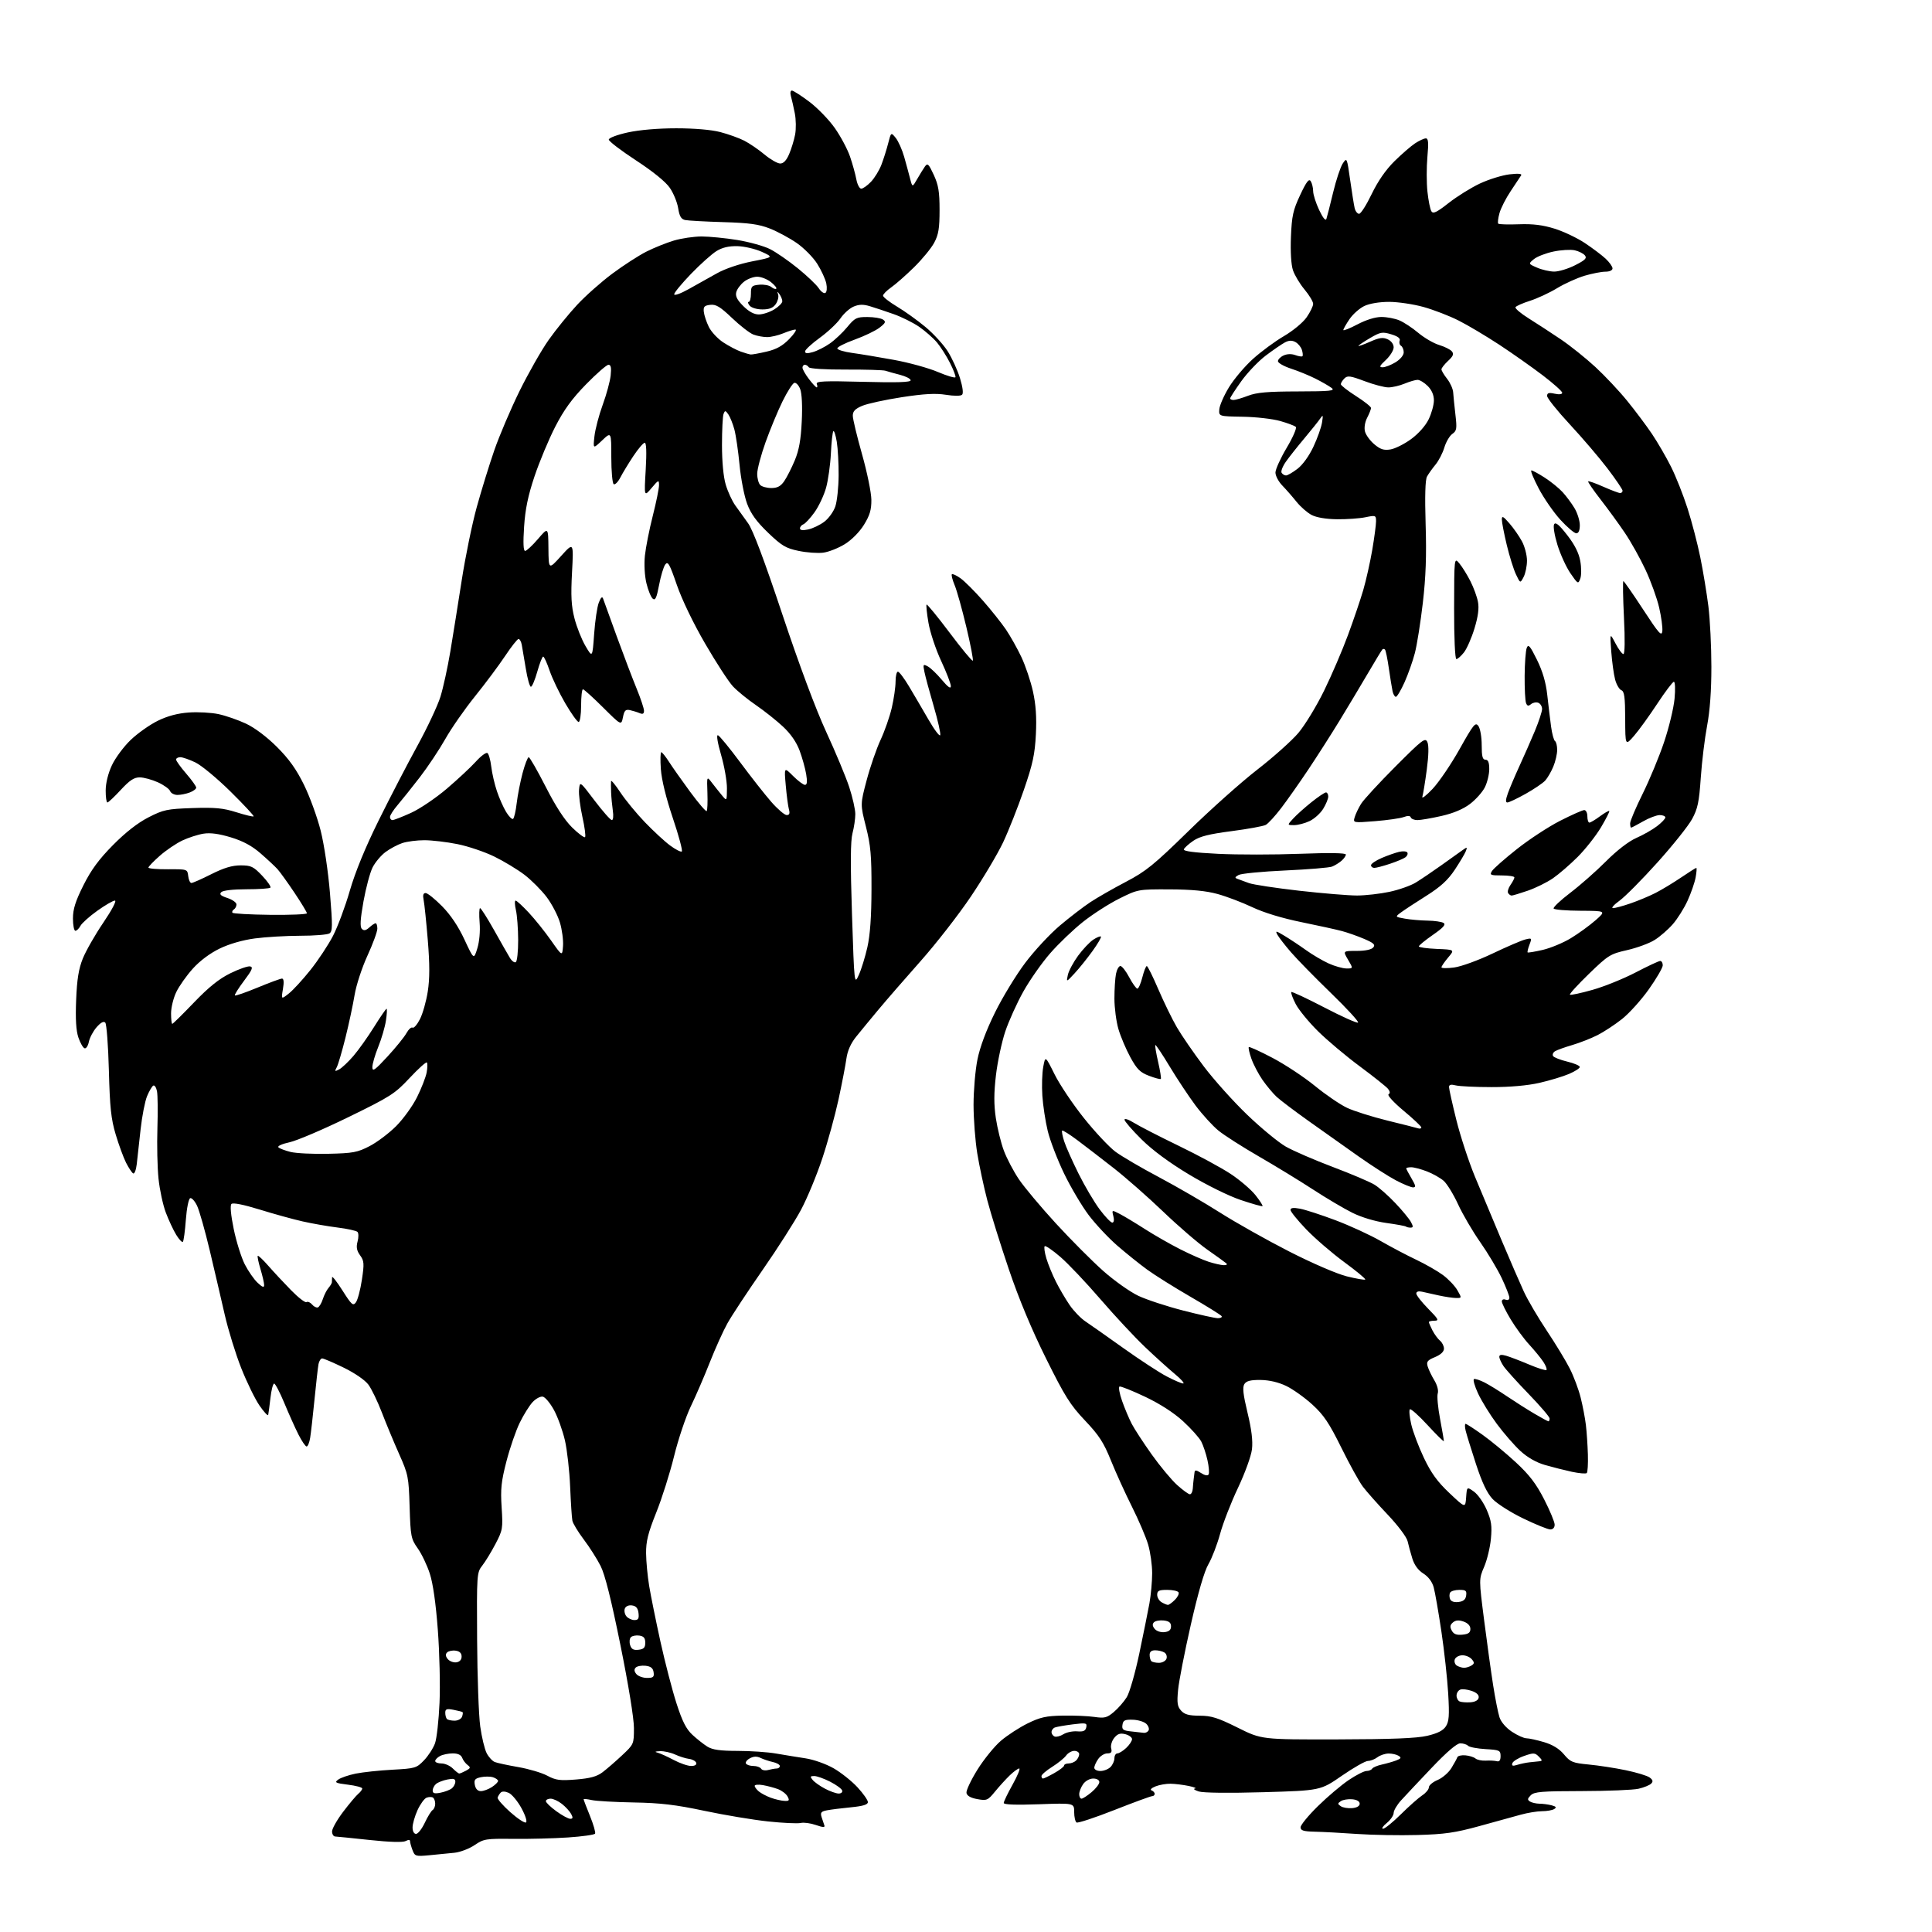 <?xml version="1.0" encoding="UTF-8" standalone="no"?>
<svg 
  version="1.1" 
  xmlns="http://www.w3.org/2000/svg" 
  xmlns:xlink="http://www.w3.org/1999/xlink" 
  xmlns:svg="http://www.w3.org/2000/svg"
  xmlns:rdf="http://www.w3.org/1999/02/22-rdf-syntax-ns#"
  xmlns:cc="http://creativecommons.org/ns#"
  xmlns:dc="http://purl.org/dc/elements/1.1/"
  viewBox="0 0 768 768"
  width="768"
  height="768"
>
<style>svg {background-color: white; }</style>"
<path stroke="none" fill="black" fill-rule="evenodd" d="M170.73,737.48C165.23,738.00 164.91,737.90 163.98,735.45C163.44,734.03 163.00,732.43 163.00,731.90C163.00,731.29 162.35,731.27 161.25,731.85C160.15,732.43 154.83,732.27 147.00,731.43C140.12,730.69 133.94,730.07 133.25,730.04C132.56,730.02 132.00,729.11 132.00,728.01C132.00,726.92 134.00,723.39 136.44,720.18C138.88,716.97 141.58,713.76 142.44,713.05C143.30,712.34 144.00,711.39 144.00,710.95C144.00,710.51 141.45,709.82 138.33,709.44C133.31,708.81 132.86,708.57 134.46,707.41C135.45,706.68 138.57,705.62 141.38,705.04C144.20,704.47 150.76,703.77 155.97,703.49C165.06,703.00 165.58,702.85 168.56,699.74C170.27,697.96 172.23,694.92 172.92,693.00C173.61,691.08 174.42,683.82 174.72,676.87C175.03,669.92 174.72,656.87 174.04,647.87C173.25,637.34 172.11,629.36 170.84,625.50C169.77,622.20 167.61,617.69 166.05,615.49C163.38,611.70 163.20,610.79 162.83,598.99C162.47,587.09 162.27,586.10 158.66,578.00C156.58,573.33 153.49,565.90 151.80,561.50C150.11,557.10 147.70,552.11 146.44,550.41C145.09,548.60 141.05,545.82 136.63,543.66C132.50,541.65 128.65,540.00 128.08,540.00C127.51,540.00 126.85,541.01 126.61,542.25C126.38,543.49 125.66,549.82 125.02,556.32C124.38,562.83 123.60,569.69 123.29,571.57C122.99,573.46 122.35,575.00 121.89,575.00C121.42,575.00 119.96,572.86 118.64,570.25C117.32,567.64 114.80,562.01 113.03,557.75C111.26,553.49 109.44,550.00 108.98,550.00C108.52,550.00 107.85,552.59 107.50,555.75C107.14,558.91 106.74,561.93 106.61,562.45C106.48,562.97 104.92,561.29 103.15,558.72C101.38,556.15 98.12,549.46 95.90,543.87C93.68,538.27 90.73,528.70 89.33,522.60C87.94,516.49 85.26,505.03 83.39,497.12C81.51,489.21 79.24,481.21 78.35,479.33C77.46,477.46 76.23,476.09 75.62,476.29C74.99,476.50 74.23,480.23 73.88,484.86C73.55,489.37 73.01,493.33 72.69,493.65C72.37,493.96 71.18,492.71 70.05,490.86C68.91,489.01 67.05,485.02 65.91,482.00C64.77,478.98 63.46,472.90 63.01,468.50C62.55,464.10 62.36,455.10 62.57,448.50C62.78,441.90 62.71,435.26 62.40,433.74C62.09,432.22 61.42,431.24 60.90,431.56C60.39,431.88 59.29,433.76 58.46,435.75C57.63,437.74 56.47,443.67 55.89,448.93C55.32,454.20 54.62,460.42 54.36,462.77C54.09,465.12 53.44,466.77 52.92,466.45C52.40,466.13 51.13,464.21 50.10,462.18C49.08,460.16 47.23,455.12 46.00,451.00C44.15,444.83 43.67,440.30 43.28,425.50C43.02,415.60 42.37,407.05 41.84,406.50C41.19,405.84 40.02,406.47 38.38,408.36C37.02,409.93 35.64,412.54 35.32,414.15C35.00,415.76 34.23,416.91 33.62,416.71C33.00,416.51 31.90,414.58 31.16,412.42C30.24,409.71 29.96,405.12 30.27,397.50C30.60,389.24 31.27,385.13 32.93,381.00C34.15,377.98 37.81,371.56 41.08,366.75C44.50,361.70 46.45,358.00 45.67,358.00C44.93,358.00 41.78,359.82 38.67,362.05C35.56,364.27 32.55,366.97 31.97,368.05C31.40,369.12 30.50,370.00 29.96,370.00C29.43,370.00 29.00,367.80 29.00,365.12C29.00,361.39 29.98,358.27 33.16,351.92C36.23,345.78 39.30,341.61 44.91,335.93C49.88,330.90 54.74,327.10 59.00,324.92C64.98,321.86 66.38,321.57 76.50,321.22C85.52,320.92 88.66,321.21 93.96,322.88C97.51,324.00 100.59,324.74 100.82,324.52C101.04,324.30 96.91,319.86 91.64,314.66C86.37,309.46 80.10,304.26 77.71,303.10C75.32,301.95 72.61,301.00 71.68,301.00C70.76,301.00 70.00,301.42 70.00,301.94C70.00,302.46 71.80,304.96 74.00,307.50C76.20,310.04 78.00,312.56 78.00,313.09C78.00,313.62 76.85,314.49 75.43,315.02C74.02,315.56 71.82,316.00 70.54,316.00C69.26,316.00 67.95,315.31 67.62,314.46C67.30,313.61 65.11,312.04 62.77,310.98C60.42,309.92 57.18,309.03 55.56,309.02C53.30,309.01 51.55,310.16 48.00,314.00C45.46,316.75 43.07,319.00 42.69,319.00C42.31,319.00 42.00,316.86 42.01,314.25C42.02,311.32 42.96,307.48 44.47,304.23C45.82,301.33 49.18,296.79 51.94,294.15C54.69,291.51 59.54,288.08 62.72,286.52C66.62,284.61 70.62,283.55 75.07,283.23C78.68,282.97 84.00,283.26 86.89,283.88C89.78,284.50 94.70,286.21 97.82,287.68C101.27,289.30 106.09,292.93 110.09,296.92C114.89,301.72 117.81,305.80 120.85,312.00C123.15,316.68 126.13,324.88 127.48,330.23C128.87,335.77 130.46,346.48 131.17,355.05C132.24,368.09 132.21,370.25 130.95,371.05C130.15,371.56 124.92,371.98 119.32,371.98C113.72,371.99 105.62,372.47 101.32,373.04C96.45,373.69 91.17,375.21 87.32,377.07C83.48,378.93 79.43,381.95 76.65,385.05C74.18,387.79 71.22,391.97 70.08,394.34C68.94,396.70 68.00,400.51 68.00,402.82C68.00,405.12 68.21,407.00 68.48,407.00C68.74,407.00 72.63,403.17 77.12,398.49C82.97,392.40 87.07,389.10 91.55,386.90C95.00,385.20 98.54,383.97 99.44,384.16C100.73,384.43 100.23,385.60 97.00,389.89C94.77,392.85 93.14,395.47 93.37,395.70C93.61,395.94 97.67,394.53 102.41,392.57C107.15,390.60 111.51,389.00 112.10,389.00C112.81,389.00 112.94,390.42 112.47,393.16C111.77,397.33 111.77,397.33 114.84,394.91C116.52,393.59 120.39,389.37 123.43,385.55C126.47,381.73 130.49,375.65 132.36,372.05C134.23,368.45 137.24,360.37 139.05,354.09C141.22,346.62 145.17,336.97 150.55,326.09C155.06,316.97 161.97,303.65 165.90,296.50C169.83,289.35 173.95,280.57 175.07,277.00C176.18,273.43 177.95,265.32 179.01,259.00C180.06,252.68 182.11,239.90 183.55,230.61C184.99,221.32 187.67,208.27 189.51,201.61C191.35,194.95 194.49,184.78 196.49,179.00C198.49,173.22 202.99,162.65 206.50,155.50C210.02,148.35 215.24,139.17 218.12,135.10C220.99,131.03 226.08,124.77 229.42,121.18C232.76,117.59 239.08,111.99 243.46,108.74C247.84,105.48 253.91,101.56 256.96,100.02C260.01,98.48 264.94,96.50 267.93,95.61C270.92,94.73 275.87,94.00 278.93,94.00C281.99,94.01 288.37,94.64 293.09,95.40C297.82,96.17 303.67,97.80 306.09,99.02C308.52,100.25 313.50,103.69 317.16,106.67C320.83,109.65 324.56,113.20 325.46,114.57C326.35,115.94 327.54,116.78 328.10,116.44C328.68,116.08 328.83,114.45 328.46,112.65C328.09,110.92 326.47,107.40 324.85,104.84C323.23,102.28 319.55,98.56 316.68,96.58C313.81,94.60 308.99,92.01 305.98,90.83C301.64,89.13 297.79,88.60 287.50,88.30C280.35,88.09 273.55,87.71 272.38,87.47C270.77,87.13 270.10,86.01 269.58,82.76C269.21,80.42 267.71,76.76 266.24,74.64C264.58,72.23 259.50,68.12 252.78,63.73C246.85,59.85 242.00,56.15 242.00,55.49C242.00,54.83 245.32,53.58 249.53,52.65C254.16,51.64 261.58,51.00 268.82,51.00C276.03,51.00 282.80,51.58 286.32,52.50C289.48,53.32 293.77,54.86 295.85,55.92C297.93,56.99 301.56,59.46 303.91,61.43C306.27,63.39 309.07,65.00 310.15,65.00C311.46,65.00 312.63,63.76 313.70,61.25C314.58,59.19 315.65,55.70 316.07,53.50C316.49,51.30 316.44,47.48 315.94,45.00C315.45,42.52 314.76,39.49 314.41,38.25C314.04,36.97 314.21,36.00 314.78,36.00C315.34,36.00 318.47,38.00 321.72,40.45C324.98,42.90 329.54,47.61 331.86,50.92C334.19,54.23 336.90,59.32 337.89,62.22C338.89,65.12 340.01,69.19 340.40,71.25C340.78,73.31 341.66,75.00 342.36,75.00C343.06,75.00 344.80,73.76 346.24,72.25C347.67,70.74 349.53,67.70 350.37,65.50C351.21,63.30 352.42,59.48 353.05,57.02C354.20,52.53 354.20,52.53 356.08,54.84C357.10,56.12 358.61,59.48 359.42,62.33C360.22,65.17 361.29,69.08 361.78,71.00C362.68,74.50 362.68,74.50 364.59,71.18C365.64,69.35 367.03,67.10 367.68,66.18C368.71,64.72 369.17,65.15 371.18,69.50C373.05,73.55 373.49,76.20 373.49,83.50C373.49,90.78 373.08,93.27 371.35,96.50C370.17,98.70 366.57,103.08 363.35,106.24C360.13,109.40 356.04,113.00 354.26,114.24C352.49,115.48 351.03,116.96 351.02,117.52C351.01,118.08 353.50,120.03 356.55,121.86C359.61,123.68 364.71,127.34 367.88,129.98C371.06,132.62 375.04,136.97 376.73,139.64C378.42,142.31 380.61,147.09 381.59,150.26C382.69,153.83 383.02,156.37 382.44,156.92C381.89,157.45 379.22,157.45 375.99,156.93C371.91,156.28 367.38,156.53 358.49,157.89C351.90,158.91 344.81,160.45 342.75,161.32C339.92,162.51 339.00,163.48 339.00,165.25C339.00,166.55 340.65,173.43 342.67,180.55C344.68,187.67 346.35,195.81 346.38,198.64C346.42,202.65 345.77,204.83 343.44,208.61C341.66,211.49 338.57,214.61 335.82,216.31C333.28,217.88 329.44,219.40 327.28,219.69C325.12,219.98 320.71,219.67 317.47,218.99C312.37,217.93 310.76,216.98 305.31,211.75C300.71,207.32 298.49,204.26 296.98,200.23C295.85,197.20 294.50,190.25 293.98,184.78C293.46,179.31 292.53,172.97 291.92,170.69C291.30,168.42 290.23,165.74 289.53,164.73C288.38,163.10 288.19,163.08 287.62,164.54C287.28,165.43 287.00,171.00 287.00,176.90C287.00,183.50 287.57,189.57 288.49,192.66C289.31,195.42 291.00,199.10 292.24,200.85C293.48,202.59 295.79,205.81 297.37,207.99C299.29,210.64 303.82,222.68 311.00,244.23C317.68,264.26 324.30,282.00 328.46,291.00C332.14,298.98 336.25,308.82 337.58,312.88C338.91,316.94 340.00,321.77 340.00,323.61C340.00,325.46 339.50,328.89 338.88,331.24C338.08,334.30 338.02,343.36 338.68,363.50C339.60,391.50 339.60,391.50 341.39,387.56C342.38,385.39 343.91,380.44 344.79,376.56C345.88,371.74 346.41,364.43 346.43,353.50C346.47,340.10 346.11,336.06 344.22,328.61C341.97,319.72 341.97,319.72 344.52,310.11C345.92,304.82 348.41,297.63 350.04,294.12C351.68,290.61 353.69,284.85 354.51,281.31C355.33,277.77 356.00,273.10 356.00,270.94C356.00,268.77 356.42,267.00 356.93,267.00C357.44,267.00 359.40,269.59 361.29,272.75C363.18,275.91 366.67,281.86 369.04,285.97C371.41,290.09 373.53,292.90 373.76,292.22C373.98,291.55 372.82,286.39 371.17,280.75C369.52,275.11 367.86,269.00 367.49,267.16C366.85,264.05 366.94,263.90 368.80,264.90C369.91,265.48 372.42,267.89 374.38,270.23C376.82,273.14 377.97,273.95 377.98,272.77C377.99,271.82 376.26,267.32 374.14,262.77C372.01,258.22 369.74,251.41 369.09,247.63C368.43,243.86 368.10,240.57 368.33,240.33C368.57,240.10 372.69,245.13 377.49,251.51C382.28,257.90 386.43,262.90 386.70,262.63C386.98,262.36 385.83,256.36 384.15,249.31C382.47,242.25 380.38,234.75 379.49,232.63C378.61,230.52 378.11,228.56 378.38,228.28C378.66,228.01 380.21,228.72 381.83,229.88C383.44,231.03 387.44,235.02 390.71,238.74C393.98,242.46 398.09,247.63 399.86,250.22C401.62,252.82 404.39,257.75 406.01,261.18C407.63,264.61 409.70,270.75 410.61,274.83C411.77,280.08 412.12,285.06 411.78,291.87C411.38,299.84 410.56,303.65 407.00,314.00C404.63,320.88 400.92,330.26 398.75,334.86C396.57,339.46 390.82,349.14 385.95,356.36C381.09,363.59 372.11,375.12 366.00,382.00C359.90,388.88 352.34,397.58 349.20,401.34C346.07,405.09 342.06,409.96 340.30,412.15C338.18,414.79 336.89,417.72 336.46,420.82C336.11,423.39 334.70,430.68 333.34,437.00C331.97,443.32 329.07,453.90 326.88,460.49C324.70,467.08 320.91,476.23 318.47,480.81C316.04,485.40 309.14,496.20 303.15,504.82C297.16,513.45 290.87,522.98 289.19,526.00C287.50,529.02 284.35,536.00 282.18,541.50C280.02,547.00 276.61,554.90 274.60,559.06C272.60,563.22 269.61,572.12 267.96,578.84C266.31,585.56 263.12,595.66 260.86,601.28C257.60,609.42 256.78,612.72 256.83,617.47C256.86,620.75 257.42,626.60 258.06,630.47C258.70,634.34 260.71,644.25 262.52,652.50C264.34,660.75 267.20,671.79 268.89,677.03C271.21,684.25 272.75,687.30 275.23,689.60C277.03,691.27 279.72,693.40 281.21,694.32C283.25,695.58 286.27,696.00 293.21,696.01C298.32,696.01 305.20,696.48 308.50,697.06C311.80,697.63 317.08,698.49 320.24,698.97C323.46,699.46 328.36,701.20 331.37,702.92C334.33,704.62 338.60,708.02 340.87,710.48C343.14,712.94 345.00,715.59 345.00,716.36C345.00,717.37 343.07,717.96 338.25,718.43C334.54,718.79 330.24,719.33 328.71,719.63C326.39,720.08 326.04,720.54 326.60,722.34C326.97,723.53 327.47,725.02 327.71,725.66C328.02,726.48 327.05,726.43 324.32,725.47C322.22,724.74 319.51,724.37 318.31,724.66C317.10,724.95 311.25,724.68 305.31,724.05C299.36,723.42 287.98,721.52 280.00,719.83C268.61,717.41 262.60,716.70 252.00,716.51C244.57,716.38 237.04,715.95 235.25,715.56C233.46,715.16 232.00,715.02 232.00,715.25C232.00,715.47 233.14,718.46 234.53,721.88C235.92,725.30 236.83,728.47 236.55,728.91C236.28,729.36 231.43,730.04 225.77,730.42C220.12,730.80 210.32,731.05 204.00,730.98C193.14,730.85 192.29,730.99 188.66,733.45C186.55,734.89 182.95,736.26 180.66,736.50C178.37,736.74 173.90,737.18 170.73,737.48zM563.50,729.44C556.35,729.64 545.55,729.45 539.50,729.03C533.45,728.60 525.91,728.20 522.75,728.13C518.15,728.03 517.00,727.67 517.00,726.37C517.00,725.47 520.10,721.69 523.89,717.97C527.68,714.24 533.19,709.58 536.13,707.60C539.07,705.62 542.24,704.00 543.18,704.00C544.12,704.00 545.14,703.58 545.45,703.08C545.77,702.57 547.48,701.84 549.26,701.45C551.04,701.06 553.61,700.33 554.97,699.82C556.97,699.06 557.16,698.71 555.97,697.96C555.16,697.45 553.38,697.04 552.00,697.05C550.62,697.06 548.63,697.72 547.56,698.53C546.49,699.34 544.79,700.00 543.78,700.00C542.76,700.00 538.10,702.65 533.42,705.88C524.91,711.77 524.91,711.77 502.21,712.43C488.46,712.83 478.32,712.71 476.50,712.13C474.85,711.60 474.18,711.08 475.00,710.97C475.82,710.86 474.70,710.40 472.50,709.94C470.30,709.49 467.07,709.09 465.32,709.06C463.56,709.03 460.86,709.50 459.32,710.12C457.75,710.74 457.05,711.44 457.75,711.70C458.44,711.96 459.00,712.58 459.00,713.08C459.00,713.59 458.54,714.00 457.99,714.00C457.43,714.00 450.65,716.49 442.93,719.53C435.21,722.57 428.47,724.79 427.95,724.47C427.43,724.15 427.00,722.27 427.00,720.30C427.00,716.72 427.00,716.72 413.00,717.22C403.84,717.55 399.00,717.38 399.00,716.71C399.00,716.15 400.60,712.84 402.55,709.35C404.50,705.86 405.67,703.00 405.15,703.00C404.64,703.00 402.93,704.25 401.36,705.77C399.79,707.29 397.15,710.20 395.50,712.22C392.68,715.67 392.26,715.86 388.51,715.18C385.89,714.71 384.41,713.88 384.19,712.74C384.00,711.78 385.97,707.62 388.54,703.48C391.12,699.34 395.32,694.17 397.87,691.99C400.42,689.81 405.20,686.70 408.50,685.08C413.50,682.62 415.84,682.10 422.50,681.98C426.90,681.90 432.56,682.14 435.07,682.51C439.08,683.09 440.03,682.85 442.77,680.54C444.48,679.10 446.80,676.45 447.91,674.65C449.02,672.86 451.24,665.11 452.86,657.44C454.47,649.78 456.29,640.77 456.90,637.44C457.50,634.11 458.00,628.68 458.00,625.37C458.00,622.07 457.28,616.93 456.39,613.95C455.51,610.97 452.61,604.21 449.96,598.92C447.31,593.63 443.55,585.37 441.61,580.56C438.72,573.39 436.87,570.54 431.29,564.66C425.45,558.50 423.28,555.05 415.81,540.00C410.10,528.51 405.02,516.35 401.04,504.60C397.70,494.75 393.84,482.37 392.46,477.10C391.08,471.82 389.29,463.45 388.48,458.50C387.67,453.55 387.01,444.87 387.00,439.21C387.00,433.55 387.69,425.45 388.54,421.21C389.54,416.23 392.01,409.61 395.52,402.50C398.50,396.45 403.92,387.55 407.56,382.73C411.19,377.90 417.39,371.24 421.33,367.92C425.27,364.59 430.75,360.39 433.50,358.58C436.25,356.77 442.59,353.14 447.60,350.52C455.54,346.36 458.70,343.80 472.49,330.31C481.17,321.81 493.47,310.84 499.82,305.92C506.17,301.00 513.50,294.45 516.11,291.37C518.72,288.28 523.31,280.75 526.31,274.63C529.31,268.51 533.59,258.55 535.82,252.50C538.06,246.45 540.81,238.35 541.93,234.50C543.05,230.65 544.65,223.50 545.49,218.62C546.32,213.73 547.00,208.61 547.00,207.24C547.00,204.83 546.85,204.78 542.75,205.62C540.41,206.10 535.35,206.45 531.50,206.41C527.14,206.36 523.32,205.72 521.39,204.71C519.68,203.82 516.98,201.46 515.39,199.47C513.80,197.48 511.26,194.58 509.75,193.02C508.24,191.47 507.01,189.14 507.01,187.85C507.02,186.56 509.03,182.13 511.48,178.01C513.93,173.90 515.56,170.16 515.11,169.71C514.66,169.26 511.87,168.20 508.90,167.36C505.93,166.51 499.23,165.74 494.00,165.66C484.50,165.50 484.50,165.50 484.69,162.73C484.80,161.20 486.51,157.28 488.49,154.02C490.47,150.75 494.75,145.68 498.00,142.74C501.25,139.80 506.82,135.69 510.38,133.61C514.01,131.48 517.98,128.20 519.42,126.11C520.84,124.06 522.00,121.67 522.00,120.79C522.00,119.91 520.46,117.35 518.58,115.09C516.69,112.84 514.62,109.37 513.96,107.39C513.24,105.21 512.93,100.00 513.17,94.15C513.51,85.81 514.01,83.55 516.83,77.53C519.33,72.21 520.33,70.90 521.04,72.03C521.55,72.84 521.98,74.62 522.00,76.00C522.01,77.38 523.09,80.75 524.39,83.50C525.90,86.68 526.95,87.95 527.27,87.00C527.55,86.17 528.75,81.45 529.94,76.50C531.13,71.55 532.85,66.38 533.76,65.00C535.40,62.53 535.44,62.62 536.70,71.50C537.40,76.45 538.21,81.51 538.50,82.75C538.80,83.99 539.59,85.00 540.27,84.99C540.95,84.99 543.19,81.46 545.26,77.15C547.71,72.06 550.86,67.51 554.26,64.14C557.14,61.30 560.85,58.08 562.50,56.99C564.15,55.90 566.08,55.01 566.79,55.01C567.79,55.00 567.93,56.67 567.41,62.39C567.05,66.46 567.05,72.66 567.43,76.17C567.80,79.69 568.51,83.20 568.99,83.98C569.69,85.11 571.09,84.44 575.89,80.67C579.20,78.07 584.80,74.59 588.32,72.94C591.85,71.29 597.11,69.66 600.02,69.31C603.45,68.90 605.10,69.04 604.69,69.69C604.35,70.24 602.50,73.03 600.57,75.90C598.64,78.76 596.61,82.74 596.06,84.75C595.51,86.75 595.29,88.62 595.58,88.91C595.86,89.20 599.56,89.31 603.80,89.15C609.38,88.95 613.29,89.44 618.00,90.91C621.58,92.03 626.98,94.60 630.00,96.61C633.02,98.62 636.74,101.42 638.25,102.82C639.76,104.23 641.00,105.96 641.00,106.69C641.00,107.46 639.84,108.00 638.18,108.00C636.63,108.00 632.92,108.72 629.93,109.60C626.94,110.49 622.02,112.71 619.00,114.54C615.98,116.38 611.13,118.63 608.23,119.56C605.34,120.48 602.73,121.63 602.44,122.10C602.14,122.58 604.51,124.59 607.70,126.58C610.89,128.57 616.60,132.30 620.39,134.85C624.18,137.41 630.39,142.38 634.19,145.89C637.99,149.40 643.70,155.48 646.87,159.39C650.05,163.30 654.47,169.20 656.69,172.50C658.91,175.80 662.31,181.65 664.24,185.50C666.18,189.35 669.14,196.83 670.83,202.12C672.53,207.41 674.81,216.19 675.91,221.62C677.02,227.05 678.45,235.78 679.11,241.00C679.76,246.22 680.30,257.02 680.30,265.00C680.31,274.53 679.72,282.59 678.60,288.50C677.66,293.45 676.53,302.72 676.09,309.10C675.42,318.85 674.87,321.47 672.62,325.60C671.15,328.29 664.98,336.04 658.89,342.80C652.81,349.57 646.01,356.43 643.77,358.05C641.53,359.67 640.37,361.00 641.19,361.00C642.01,361.00 645.14,360.16 648.14,359.12C651.14,358.09 655.60,356.23 658.05,354.98C660.50,353.74 665.06,350.98 668.20,348.86C671.33,346.74 674.08,345.00 674.31,345.00C674.54,345.00 674.42,346.70 674.04,348.78C673.66,350.86 672.21,355.04 670.82,358.07C669.43,361.11 666.79,365.31 664.94,367.41C663.10,369.52 659.86,372.33 657.75,373.65C655.65,374.98 650.73,376.79 646.83,377.68C640.10,379.20 639.31,379.68 631.65,387.10C627.21,391.40 623.80,395.13 624.07,395.40C624.33,395.67 628.36,394.81 633.03,393.49C637.69,392.18 645.42,389.05 650.21,386.55C655.00,384.05 659.39,382.00 659.96,382.00C660.53,382.00 660.99,382.79 660.97,383.75C660.95,384.71 658.46,388.99 655.44,393.25C652.42,397.51 647.62,402.83 644.78,405.08C641.94,407.32 637.55,410.21 635.02,411.49C632.49,412.77 627.96,414.55 624.96,415.43C621.96,416.31 618.88,417.42 618.12,417.90C617.36,418.38 617.03,419.23 617.37,419.79C617.71,420.34 620.25,421.34 623.00,422.00C625.75,422.66 628.00,423.62 628.00,424.14C628.00,424.65 626.07,425.90 623.72,426.90C621.37,427.91 616.08,429.51 611.97,430.45C607.22,431.53 600.28,432.15 592.94,432.14C586.58,432.14 580.16,431.83 578.69,431.46C576.76,430.97 576.00,431.17 576.01,432.14C576.01,432.89 577.32,438.75 578.91,445.16C580.50,451.57 583.82,461.69 586.28,467.66C588.75,473.62 593.52,485.02 596.89,493.00C600.26,500.98 604.25,510.18 605.76,513.45C607.27,516.73 611.36,523.70 614.86,528.95C618.36,534.20 622.49,541.01 624.04,544.08C625.59,547.15 627.53,552.32 628.34,555.58C629.16,558.84 630.10,563.75 630.42,566.50C630.75,569.25 631.10,574.52 631.21,578.21C631.32,581.90 631.12,585.21 630.77,585.56C630.42,585.91 627.75,585.68 624.84,585.06C621.93,584.43 617.11,583.21 614.13,582.35C610.63,581.33 607.17,579.35 604.36,576.76C601.96,574.55 597.77,569.73 595.04,566.05C592.30,562.36 588.94,556.91 587.55,553.92C586.17,550.94 585.45,548.36 585.95,548.19C586.45,548.02 588.36,548.65 590.18,549.58C592.01,550.52 596.03,553.00 599.12,555.10C602.22,557.19 607.07,560.27 609.92,561.95C612.76,563.63 615.29,565.00 615.54,565.00C615.79,565.00 616.00,564.49 616.00,563.87C616.00,563.25 612.25,558.86 607.66,554.12C603.07,549.38 598.57,544.39 597.66,543.03C596.75,541.67 596.00,540.01 596.00,539.35C596.00,538.50 596.83,538.38 598.75,538.94C600.26,539.38 604.36,540.95 607.86,542.43C611.36,543.91 614.45,544.88 614.74,544.59C615.03,544.30 614.48,542.85 613.51,541.37C612.53,539.89 610.01,536.80 607.90,534.51C605.79,532.22 602.47,527.70 600.53,524.48C598.59,521.26 597.00,518.04 597.00,517.34C597.00,516.62 597.65,516.31 598.50,516.64C599.38,516.98 600.00,516.65 600.00,515.86C600.00,515.11 598.63,511.61 596.96,508.07C595.28,504.54 591.45,498.12 588.43,493.81C585.41,489.50 581.44,482.72 579.61,478.74C577.78,474.76 575.20,470.56 573.89,469.40C572.57,468.25 569.58,466.56 567.23,465.65C564.88,464.74 562.07,464.00 560.98,464.00C559.89,464.00 559.00,464.20 559.00,464.44C559.00,464.69 559.94,466.49 561.10,468.44C562.80,471.33 562.92,472.00 561.70,472.00C560.88,472.00 557.79,470.73 554.85,469.18C551.91,467.63 545.23,463.34 540.00,459.65C534.77,455.96 525.91,449.68 520.31,445.70C514.70,441.71 508.91,437.34 507.45,435.98C505.99,434.61 503.47,431.59 501.85,429.26C500.24,426.93 498.26,423.15 497.45,420.85C496.64,418.56 496.18,416.49 496.42,416.24C496.67,416.00 500.94,417.94 505.91,420.56C510.88,423.18 518.45,428.19 522.72,431.68C527.00,435.18 532.75,439.10 535.50,440.39C538.25,441.68 545.45,443.95 551.50,445.44C557.55,446.92 563.06,448.32 563.75,448.54C564.44,448.76 565.00,448.59 565.00,448.17C565.00,447.75 561.83,444.76 557.96,441.54C554.09,438.31 551.39,435.38 551.96,435.03C552.66,434.59 552.59,433.87 551.75,432.82C551.06,431.97 546.05,427.98 540.62,423.95C535.18,419.93 527.68,413.63 523.96,409.96C520.23,406.28 516.21,401.37 515.02,399.04C513.83,396.71 513.07,394.60 513.32,394.35C513.57,394.10 519.49,396.87 526.49,400.51C533.48,404.15 539.49,406.84 539.85,406.48C540.21,406.12 535.33,400.81 529.00,394.68C522.67,388.55 515.55,381.27 513.17,378.51C510.79,375.76 508.38,372.64 507.80,371.60C506.87,369.89 507.17,369.93 510.63,372.02C512.76,373.30 516.58,375.84 519.12,377.66C521.67,379.49 525.72,381.88 528.12,382.97C530.53,384.06 533.72,384.97 535.22,384.98C537.93,385.00 537.93,385.00 535.87,381.50C533.80,378.00 533.80,378.00 539.28,378.00C542.70,378.00 545.18,377.48 545.89,376.63C546.81,375.53 546.09,374.86 542.26,373.22C539.64,372.10 535.66,370.70 533.41,370.10C531.16,369.50 523.87,367.90 517.21,366.54C509.65,365.00 502.37,362.78 497.80,360.62C493.79,358.72 487.57,356.36 484.00,355.38C479.42,354.12 473.80,353.58 464.95,353.54C452.45,353.50 452.37,353.51 444.95,357.20C440.85,359.24 434.35,363.41 430.50,366.47C426.65,369.53 420.79,375.13 417.49,378.92C414.18,382.70 409.37,389.55 406.80,394.15C404.23,398.74 400.99,405.92 399.59,410.09C398.20,414.27 396.54,422.05 395.91,427.38C395.07,434.51 395.06,439.03 395.86,444.45C396.47,448.50 397.90,454.33 399.05,457.40C400.19,460.46 402.88,465.57 405.00,468.74C407.13,471.91 413.76,479.82 419.72,486.32C425.69,492.82 434.16,501.32 438.54,505.21C442.92,509.09 449.20,513.54 452.50,515.10C455.80,516.66 463.82,519.29 470.32,520.96C476.82,522.63 483.03,524.00 484.13,524.00C485.22,524.00 485.89,523.63 485.61,523.18C485.33,522.73 479.79,519.28 473.30,515.52C466.81,511.76 459.02,506.89 456.00,504.68C452.98,502.48 447.65,498.20 444.16,495.17C440.67,492.15 435.57,486.71 432.82,483.09C430.07,479.46 425.65,472.00 422.99,466.50C420.34,461.00 417.41,453.38 416.49,449.58C415.57,445.77 414.61,439.47 414.35,435.58C414.09,431.68 414.25,426.51 414.71,424.08C415.53,419.66 415.53,419.66 419.22,427.08C421.25,431.16 426.51,439.00 430.91,444.50C435.31,450.00 440.94,456.00 443.41,457.83C445.89,459.67 453.67,464.22 460.71,467.95C467.74,471.68 478.68,478.02 485.00,482.04C491.32,486.05 503.70,493.01 512.50,497.50C521.68,502.18 531.43,506.39 535.37,507.37C539.16,508.31 542.45,508.88 542.71,508.63C542.96,508.38 539.19,505.25 534.33,501.69C529.47,498.12 522.69,492.27 519.25,488.69C515.81,485.10 513.00,481.63 513.00,480.98C513.00,480.13 514.12,479.98 516.75,480.47C518.81,480.85 525.16,482.91 530.85,485.05C536.54,487.19 544.64,490.91 548.85,493.33C553.06,495.74 559.43,499.10 563.02,500.79C566.60,502.49 571.33,505.19 573.52,506.80C575.71,508.40 578.31,511.13 579.31,512.86C581.11,516.00 581.11,516.00 578.81,515.98C577.54,515.96 574.48,515.51 572.00,514.97C569.52,514.43 566.49,513.75 565.25,513.47C563.86,513.16 563.00,513.43 563.00,514.20C563.00,514.88 565.12,517.58 567.71,520.22C571.83,524.40 572.15,525.00 570.21,525.00C569.00,525.00 568.00,525.25 568.00,525.55C568.00,525.85 568.65,527.35 569.43,528.87C570.22,530.40 571.57,532.23 572.43,532.95C573.30,533.66 574.00,535.08 574.00,536.11C574.00,537.30 572.71,538.51 570.43,539.47C567.39,540.73 566.96,541.30 567.54,543.23C567.92,544.48 569.11,546.96 570.19,548.73C571.34,550.64 571.89,552.78 571.52,553.93C571.18,555.00 571.60,559.56 572.45,564.05C573.30,568.55 573.98,572.51 573.95,572.86C573.93,573.21 571.03,570.36 567.51,566.53C563.99,562.70 560.81,559.86 560.44,560.23C560.07,560.59 560.32,563.28 560.99,566.20C561.66,569.11 563.92,575.11 566.02,579.52C568.91,585.59 571.37,588.98 576.17,593.52C582.50,599.50 582.50,599.50 582.81,595.22C583.12,590.95 583.12,590.95 585.92,592.95C587.47,594.04 589.75,597.31 590.99,600.19C592.85,604.51 593.14,606.56 592.66,611.69C592.34,615.13 591.13,620.15 589.97,622.84C587.87,627.74 587.87,627.74 589.97,644.12C591.12,653.13 592.74,664.77 593.56,670.00C594.38,675.23 595.51,680.92 596.07,682.65C596.68,684.53 598.66,686.83 601.02,688.40C603.19,689.83 605.79,691.00 606.80,691.00C607.81,691.00 610.94,691.69 613.76,692.52C617.21,693.55 619.81,695.14 621.70,697.40C624.24,700.44 625.15,700.81 631.50,701.42C635.35,701.78 641.99,702.80 646.26,703.69C650.53,704.57 654.80,705.87 655.76,706.58C657.05,707.54 657.21,708.16 656.37,709.01C655.75,709.64 653.50,710.56 651.37,711.05C649.24,711.55 639.09,711.96 628.82,711.98C612.84,712.00 609.91,712.24 608.50,713.65C607.17,714.97 607.11,715.45 608.18,716.13C608.90,716.59 610.62,716.98 612.00,717.00C613.38,717.01 615.55,717.31 616.83,717.65C618.58,718.12 618.83,718.49 617.83,719.12C617.10,719.59 614.91,719.98 612.97,719.98C611.03,719.99 607.20,720.62 604.47,721.38C601.74,722.14 594.33,724.18 588.00,725.92C578.47,728.54 574.27,729.15 563.50,729.44zM165.39,729.00C166.15,729.00 167.71,727.01 168.86,724.58C170.00,722.15 171.40,719.87 171.97,719.52C172.54,719.17 173.00,718.04 173.00,717.00C173.00,715.96 172.59,714.87 172.09,714.56C171.59,714.25 170.45,714.27 169.56,714.61C168.67,714.96 167.06,717.18 165.97,719.56C164.89,721.94 164.00,725.04 164.00,726.45C164.00,727.96 164.57,729.00 165.39,729.00zM549.76,726.96C550.46,726.98 553.66,724.39 556.87,721.21C560.09,718.02 563.91,714.64 565.36,713.68C566.81,712.73 568.00,711.30 568.00,710.49C568.00,709.69 569.57,708.37 571.48,707.57C573.39,706.77 575.86,704.63 576.97,702.81C578.08,700.99 579.14,699.06 579.32,698.52C579.51,697.98 580.92,697.64 582.48,697.77C584.03,697.90 585.85,698.46 586.53,699.03C587.21,699.59 589.06,699.97 590.63,699.88C592.21,699.79 594.17,699.89 595.00,700.11C596.03,700.38 596.50,699.74 596.50,698.07C596.50,695.81 596.09,695.62 590.52,695.30C587.24,695.11 584.11,694.51 583.57,693.97C583.04,693.44 581.65,693.00 580.48,693.00C579.11,693.00 575.13,696.41 569.10,702.75C564.00,708.11 558.51,713.95 556.91,715.72C555.31,717.49 554.00,719.73 554.00,720.68C554.00,721.64 552.76,723.44 551.25,724.68C549.74,725.91 549.07,726.94 549.76,726.96zM209.08,724.45C209.63,724.11 208.87,721.69 207.30,718.80C205.78,716.02 203.51,713.28 202.25,712.70C200.84,712.06 199.59,712.01 199.04,712.58C198.55,713.08 198.00,713.97 197.82,714.55C197.64,715.13 199.89,717.72 202.81,720.32C205.73,722.92 208.55,724.78 209.08,724.45zM226.69,723.00C227.74,723.00 227.83,722.54 227.04,721.08C226.48,720.02 224.82,718.22 223.37,717.08C221.92,715.93 219.89,715.00 218.87,715.00C217.84,715.00 217.00,715.45 217.00,715.99C217.00,716.54 218.87,718.34 221.15,719.99C223.43,721.65 225.92,723.00 226.69,723.00zM537.50,718.76C539.38,718.60 540.50,717.94 540.50,717.00C540.50,716.06 539.38,715.40 537.50,715.24C535.85,715.10 533.83,715.43 533.00,715.99C531.67,716.89 531.67,717.11 533.00,718.01C533.83,718.57 535.85,718.90 537.50,718.76zM311.79,715.88C313.72,715.98 313.92,715.71 313.07,714.14C312.53,713.11 310.82,711.80 309.29,711.22C307.75,710.64 305.04,709.92 303.25,709.61C301.46,709.30 300.00,709.43 300.00,709.90C300.00,710.37 300.74,711.37 301.65,712.13C302.56,712.88 304.70,714.01 306.40,714.63C308.11,715.25 310.53,715.82 311.79,715.88zM429.92,715.00C430.43,715.00 432.23,713.83 433.92,712.41C435.62,710.99 437.00,709.19 437.00,708.41C437.00,707.58 435.99,707.00 434.56,707.00C433.17,707.00 431.44,707.96 430.56,709.22C429.70,710.44 429.00,712.24 429.00,713.22C429.00,714.20 429.42,715.00 429.92,715.00zM175.15,712.62C176.89,712.27 178.91,711.49 179.65,710.87C180.39,710.26 181.00,709.08 181.00,708.25C181.00,707.10 180.27,706.90 177.85,707.38C176.11,707.73 174.09,708.51 173.35,709.13C172.61,709.74 172.00,710.92 172.00,711.75C172.00,712.90 172.73,713.10 175.15,712.62zM333.33,712.96C334.35,712.98 335.00,712.44 334.78,711.75C334.57,711.06 332.41,709.49 329.99,708.25C327.56,707.01 324.72,706.00 323.67,706.00C322.04,706.00 321.95,706.24 323.06,707.57C323.77,708.43 325.96,709.99 327.93,711.02C329.89,712.06 332.32,712.93 333.33,712.96zM191.15,712.00C192.21,712.00 194.18,711.27 195.54,710.38C196.89,709.50 198.00,708.40 198.00,707.95C198.00,707.50 197.09,706.85 195.98,706.49C194.87,706.14 192.68,706.13 191.13,706.47C188.77,706.99 188.37,707.51 188.76,709.55C189.07,711.14 189.91,712.00 191.15,712.00zM229.00,707.38C234.59,706.93 237.26,706.20 239.50,704.51C241.15,703.26 244.64,700.25 247.25,697.80C251.96,693.39 252.00,693.31 252.00,686.92C252.00,683.10 249.82,669.70 246.64,653.99C242.98,635.87 240.49,625.92 238.75,622.49C237.35,619.73 234.35,615.01 232.07,611.99C229.79,608.97 227.75,605.60 227.53,604.50C227.30,603.40 226.91,597.33 226.64,591.00C226.38,584.67 225.44,576.35 224.55,572.50C223.65,568.65 221.71,563.26 220.21,560.51C218.72,557.77 216.72,555.38 215.77,555.19C214.81,555.01 212.99,555.99 211.71,557.37C210.43,558.75 208.13,562.43 206.61,565.55C205.08,568.67 202.70,575.56 201.33,580.86C199.24,588.94 198.93,591.92 199.41,599.24C199.95,607.57 199.83,608.26 196.96,613.74C195.30,616.91 192.94,620.78 191.72,622.33C189.54,625.11 189.50,625.68 189.66,651.83C189.74,666.50 190.30,682.01 190.90,686.29C191.50,690.58 192.65,695.36 193.46,696.92C194.27,698.48 195.73,700.07 196.71,700.44C197.70,700.82 201.91,701.73 206.08,702.45C210.25,703.18 215.43,704.72 217.58,705.88C220.94,707.68 222.56,707.89 229.00,707.38zM414.61,707.00C414.95,707.00 416.98,706.02 419.11,704.82C421.25,703.61 423.00,702.26 423.00,701.82C423.00,701.37 423.81,701.00 424.80,701.00C425.79,701.00 427.14,700.46 427.80,699.80C428.46,699.14 429.00,698.01 429.00,697.30C429.00,696.59 428.13,696.00 427.06,696.00C425.99,696.00 424.53,696.83 423.81,697.84C423.09,698.85 420.59,700.88 418.25,702.35C415.91,703.82 414.00,705.47 414.00,706.01C414.00,706.56 414.28,707.00 414.61,707.00zM182.57,705.00C182.88,705.00 184.08,704.49 185.25,703.87C187.07,702.89 187.15,702.58 185.87,701.62C185.05,701.00 184.08,699.71 183.72,698.75C183.29,697.60 182.00,697.00 179.97,697.00C178.26,697.00 176.00,697.47 174.93,698.04C173.87,698.60 173.00,699.50 173.00,700.04C173.00,700.57 174.12,701.00 175.50,701.00C176.88,701.00 178.90,701.90 180.00,703.00C181.10,704.10 182.25,705.00 182.57,705.00zM305.36,703.60C306.54,703.29 308.06,703.02 308.75,703.01C309.44,703.01 310.00,702.56 310.00,702.02C310.00,701.48 308.76,700.77 307.25,700.44C305.74,700.11 303.54,699.38 302.38,698.82C300.88,698.10 299.61,698.14 298.10,698.95C296.91,699.58 296.21,700.53 296.53,701.05C296.85,701.57 298.19,702.00 299.50,702.00C300.81,702.00 302.18,702.49 302.55,703.09C302.92,703.69 304.19,703.92 305.36,703.60zM437.43,704.00C438.76,704.00 440.56,703.29 441.43,702.43C442.29,701.56 443.00,699.99 443.00,698.93C443.00,697.87 443.53,697.00 444.19,697.00C444.84,697.00 446.41,696.02 447.69,694.83C448.96,693.63 450.00,692.06 450.00,691.34C450.00,690.63 448.80,689.74 447.33,689.37C445.29,688.86 444.25,689.20 442.92,690.85C441.96,692.04 441.42,693.88 441.71,695.00C442.11,696.52 441.74,697.00 440.17,697.00C439.04,697.00 437.41,698.00 436.56,699.22C435.70,700.44 435.00,702.02 435.00,702.72C435.00,703.43 436.09,704.00 437.43,704.00zM274.73,702.00C276.23,702.00 277.01,701.52 276.76,700.75C276.53,700.06 275.25,699.36 273.92,699.19C272.59,699.02 270.08,698.24 268.35,697.44C266.62,696.65 263.92,696.05 262.35,696.12C260.41,696.19 260.10,696.39 261.38,696.71C262.42,696.98 265.30,698.28 267.78,699.60C270.27,700.92 273.39,702.00 274.73,702.00zM603.12,701.56C604.43,701.15 606.62,700.69 608.00,700.54C609.38,700.38 611.16,700.20 611.96,700.13C613.17,700.02 613.12,699.69 611.71,698.28C610.15,696.72 609.62,696.70 605.82,698.03C603.52,698.84 601.44,700.13 601.19,700.90C600.84,701.97 601.31,702.12 603.12,701.56zM531.50,691.44C553.18,691.39 563.12,691.00 567.35,690.01C571.44,689.05 573.66,687.93 574.74,686.27C576.02,684.33 576.19,681.95 575.68,673.20C575.33,667.31 574.12,656.20 572.97,648.50C571.82,640.80 570.45,632.92 569.92,631.00C569.32,628.79 567.80,626.76 565.80,625.50C563.74,624.20 562.21,622.11 561.41,619.50C560.73,617.30 559.89,614.21 559.54,612.64C559.18,611.03 555.73,606.43 551.67,602.14C547.68,597.94 543.23,592.91 541.77,590.98C540.30,589.04 536.44,582.05 533.18,575.44C528.36,565.68 526.20,562.47 521.70,558.36C518.66,555.58 513.99,552.25 511.33,550.96C508.21,549.46 504.60,548.61 501.12,548.56C497.12,548.52 495.47,548.93 494.66,550.19C493.85,551.47 494.16,554.30 495.91,561.57C497.52,568.24 498.07,572.76 497.68,576.09C497.35,578.82 494.92,585.53 492.12,591.45C489.37,597.23 486.17,605.46 485.01,609.73C483.84,614.00 481.75,619.43 480.37,621.79C478.74,624.58 476.29,633.00 473.38,645.79C470.92,656.63 468.63,668.32 468.31,671.76C467.81,676.94 468.02,678.36 469.51,680.01C470.89,681.54 472.61,682.00 476.90,682.02C481.55,682.03 484.11,682.84 492.00,686.77C501.50,691.50 501.50,691.50 531.50,691.44zM422.73,689.38C423.95,688.61 426.41,688.10 428.19,688.24C430.67,688.44 431.51,688.06 431.81,686.62C432.16,684.90 431.74,684.80 426.44,685.46C423.28,685.86 420.08,686.42 419.34,686.70C418.60,686.98 418.00,687.80 418.00,688.52C418.00,689.24 418.56,690.04 419.25,690.30C419.94,690.56 421.50,690.14 422.73,689.38zM454.69,688.83C455.35,688.92 456.19,688.51 456.56,687.90C456.93,687.30 456.55,686.12 455.70,685.28C454.86,684.43 452.45,683.69 450.34,683.62C447.11,683.52 446.45,683.85 446.19,685.69C445.92,687.55 446.44,687.93 449.69,688.27C451.78,688.49 454.04,688.74 454.69,688.83zM180.70,684.00C182.00,684.00 183.33,683.31 183.65,682.46C183.98,681.61 184.08,680.77 183.87,680.60C183.67,680.43 182.04,680.01 180.25,679.67C177.55,679.16 177.00,679.36 177.00,680.86C177.00,681.85 177.30,682.97 177.67,683.33C178.03,683.70 179.40,684.00 180.70,684.00zM584.49,676.69C586.36,676.57 587.60,675.89 587.79,674.87C587.99,673.80 587.03,672.86 585.02,672.16C583.33,671.57 581.28,671.34 580.47,671.65C579.66,671.96 579.00,673.03 579.00,674.02C579.00,675.02 579.56,676.07 580.25,676.36C580.94,676.65 582.85,676.80 584.49,676.69zM257.19,667.00C259.68,667.00 260.09,666.65 259.82,664.75C259.59,663.11 258.72,662.41 256.63,662.17C255.05,661.99 253.29,662.31 252.72,662.88C252.01,663.59 252.08,664.39 252.96,665.46C253.67,666.31 255.57,667.00 257.19,667.00zM582.00,662.97C582.83,662.97 584.15,662.56 584.94,662.06C586.13,661.31 586.15,660.88 585.06,659.58C584.34,658.71 582.67,658.00 581.35,658.00C580.02,658.00 578.66,658.72 578.32,659.60C577.99,660.48 578.34,661.60 579.10,662.09C579.87,662.57 581.17,662.97 582.00,662.97zM181.41,660.80C182.73,660.61 183.50,659.77 183.50,658.50C183.50,657.16 182.72,656.39 181.13,656.17C179.83,655.98 178.30,656.30 177.73,656.87C177.00,657.60 177.09,658.40 178.00,659.51C178.73,660.38 180.26,660.96 181.41,660.80zM460.70,661.00C462.00,661.00 463.34,660.28 463.68,659.40C464.01,658.52 463.66,657.40 462.90,656.91C462.13,656.43 460.49,656.02 459.25,656.02C457.73,656.00 457.00,656.59 457.00,657.83C457.00,658.84 457.30,659.97 457.67,660.33C458.03,660.70 459.40,661.00 460.70,661.00zM253.84,655.81C255.93,655.57 256.50,654.96 256.50,653.00C256.50,651.13 255.90,650.42 254.13,650.17C252.83,649.98 251.33,650.27 250.79,650.81C250.24,651.36 250.11,652.77 250.49,653.96C251.00,655.58 251.83,656.04 253.84,655.81zM581.32,649.81C583.72,649.58 584.50,649.01 584.50,647.52C584.50,646.28 583.50,645.20 581.81,644.60C579.89,643.93 578.68,644.02 577.58,644.93C576.41,645.91 576.29,646.68 577.09,648.16C577.86,649.60 578.98,650.03 581.32,649.81zM462.91,648.80C464.73,648.59 465.50,647.91 465.50,646.50C465.50,645.04 464.72,644.41 462.63,644.17C461.05,643.99 459.29,644.31 458.72,644.88C458.01,645.59 458.09,646.41 459.01,647.51C459.75,648.41 461.45,648.97 462.91,648.80zM252.19,644.00C253.72,644.00 254.07,643.42 253.82,641.25C253.59,639.28 252.86,638.41 251.25,638.18C249.89,637.99 248.75,638.49 248.38,639.44C248.05,640.31 248.33,641.69 249.01,642.51C249.69,643.33 251.12,644.00 252.19,644.00zM464.25,637.97C464.66,637.99 465.92,637.08 467.04,635.96C468.16,634.84 468.80,633.49 468.48,632.96C468.15,632.43 466.11,632.00 463.94,632.00C460.70,632.00 460.00,632.35 460.00,633.95C460.00,635.02 460.79,636.36 461.75,636.92C462.71,637.48 463.84,637.95 464.25,637.97zM579.74,636.82C581.72,636.59 582.59,635.86 582.82,634.25C583.09,632.34 582.68,632.00 580.13,632.00C578.47,632.00 576.83,632.47 576.47,633.05C576.11,633.62 576.09,634.78 576.41,635.61C576.78,636.59 577.98,637.02 579.74,636.82zM616.25,607.98C615.29,607.97 610.45,606.00 605.50,603.61C600.55,601.22 595.08,597.74 593.33,595.88C591.11,593.51 589.15,589.37 586.73,582.00C584.85,576.23 583.00,570.26 582.63,568.75C582.26,567.24 582.25,566.00 582.60,566.00C582.96,566.00 586.00,567.97 589.37,570.38C592.74,572.78 598.68,577.70 602.57,581.30C607.96,586.29 610.64,589.80 613.82,596.01C616.12,600.49 618.00,605.02 618.00,606.08C618.00,607.25 617.32,607.99 616.25,607.98zM473.00,594.00C473.55,594.00 474.07,592.99 474.15,591.75C474.23,590.51 474.39,588.83 474.50,588.00C474.61,587.17 474.77,585.93 474.85,585.23C474.96,584.27 475.59,584.34 477.41,585.53C478.89,586.50 480.05,586.73 480.43,586.12C480.76,585.58 480.57,583.03 479.99,580.46C479.42,577.90 478.31,574.56 477.52,573.04C476.74,571.53 473.49,567.90 470.30,564.97C466.60,561.58 461.14,558.06 455.23,555.25C450.12,552.83 445.54,551.00 445.04,551.17C444.55,551.35 445.00,553.93 446.05,556.91C447.10,559.88 448.83,563.99 449.90,566.03C450.96,568.07 454.53,573.54 457.82,578.17C461.12,582.81 465.66,588.26 467.91,590.30C470.16,592.33 472.45,594.00 473.00,594.00zM470.35,549.95C470.98,549.92 469.49,548.23 467.04,546.20C464.58,544.16 459.25,539.35 455.20,535.50C451.14,531.65 443.17,523.10 437.48,516.50C431.80,509.90 424.61,502.31 421.51,499.64C418.42,496.97 415.61,495.05 415.28,495.39C414.95,495.72 415.25,497.90 415.95,500.24C416.65,502.58 418.36,506.75 419.75,509.50C421.13,512.25 423.59,516.43 425.20,518.78C426.81,521.13 429.64,524.06 431.47,525.28C433.30,526.50 440.08,531.27 446.53,535.87C452.98,540.47 460.72,545.54 463.73,547.12C466.74,548.70 469.72,549.98 470.35,549.95zM126.34,519.72C126.91,519.53 127.80,518.05 128.32,516.44C128.84,514.82 129.85,512.83 130.56,512.00C131.27,511.18 131.89,510.16 131.93,509.75C131.97,509.34 132.00,508.44 132.01,507.75C132.01,507.06 133.86,509.41 136.12,512.96C139.79,518.75 140.35,519.24 141.49,517.68C142.19,516.72 143.26,512.69 143.86,508.72C144.83,502.28 144.75,501.23 143.14,499.00C141.79,497.13 141.54,495.75 142.14,493.52C142.59,491.89 142.56,490.16 142.10,489.70C141.63,489.23 138.06,488.44 134.17,487.96C130.29,487.47 124.04,486.38 120.30,485.53C116.56,484.69 108.88,482.57 103.23,480.82C96.78,478.83 92.60,478.00 92.01,478.59C91.41,479.19 91.75,482.90 92.91,488.57C93.93,493.53 95.90,499.82 97.28,502.55C98.67,505.27 100.97,508.59 102.40,509.92C104.32,511.72 105.00,511.95 105.00,510.83C105.00,510.00 104.34,507.13 103.54,504.46C102.73,501.78 102.25,499.42 102.46,499.21C102.67,499.00 104.56,500.77 106.65,503.16C108.74,505.55 112.80,509.91 115.67,512.84C118.54,515.78 121.31,517.93 121.83,517.61C122.35,517.28 123.34,517.71 124.04,518.54C124.73,519.38 125.77,519.91 126.34,519.72zM486.45,502.93C487.57,502.97 488.00,502.65 487.45,502.17C486.93,501.72 483.53,499.27 479.90,496.73C476.27,494.19 468.39,487.41 462.40,481.66C456.40,475.91 447.55,468.13 442.73,464.36C437.91,460.59 431.41,455.59 428.30,453.26C425.19,450.93 422.46,449.21 422.22,449.44C421.99,449.68 422.35,451.58 423.02,453.68C423.69,455.78 426.26,461.55 428.72,466.50C431.18,471.45 434.97,477.86 437.13,480.75C439.29,483.64 441.55,486.00 442.14,486.00C442.79,486.00 442.97,485.00 442.58,483.46C441.94,480.92 441.94,480.92 445.13,482.56C446.88,483.47 451.37,486.17 455.11,488.57C458.85,490.97 465.19,494.59 469.21,496.63C473.22,498.66 478.30,500.89 480.50,501.59C482.70,502.29 485.38,502.90 486.45,502.93zM560.70,488.00C559.95,488.00 559.15,487.81 558.92,487.59C558.69,487.36 555.17,486.71 551.09,486.15C546.59,485.52 541.30,483.94 537.59,482.10C534.24,480.44 527.23,476.29 522.00,472.88C516.77,469.47 507.10,463.56 500.50,459.75C493.90,455.94 486.62,451.29 484.33,449.41C482.03,447.53 477.96,443.06 475.27,439.48C472.59,435.89 467.97,428.93 465.00,424.01C462.04,419.08 459.45,415.21 459.26,415.41C459.06,415.60 459.57,418.63 460.37,422.12C461.18,425.62 461.66,428.67 461.44,428.89C461.22,429.11 459.12,428.55 456.76,427.65C453.21,426.30 451.93,425.02 449.33,420.26C447.60,417.09 445.47,412.06 444.59,409.07C443.72,406.08 443.00,400.62 443.00,396.94C443.00,393.26 443.28,388.84 443.62,387.13C443.97,385.41 444.76,384.00 445.38,384.00C446.00,384.00 447.58,386.02 448.89,388.50C450.20,390.98 451.66,393.00 452.12,393.00C452.59,393.00 453.48,390.98 454.10,388.50C454.73,386.02 455.52,384.01 455.87,384.02C456.22,384.02 458.28,388.19 460.46,393.27C462.64,398.34 465.95,405.13 467.81,408.34C469.68,411.56 474.49,418.55 478.50,423.88C482.52,429.21 490.29,437.87 495.78,443.14C501.26,448.40 508.17,454.10 511.14,455.80C514.11,457.49 522.52,461.14 529.84,463.90C537.15,466.66 544.60,469.83 546.40,470.94C548.20,472.05 551.93,475.34 554.68,478.26C557.44,481.17 560.23,484.55 560.88,485.78C561.84,487.57 561.81,488.00 560.70,488.00zM501.87,479.45C501.67,479.65 497.76,478.55 493.19,477.01C488.44,475.42 479.64,471.07 472.69,466.90C464.78,462.15 458.13,457.23 453.75,452.89C450.04,449.22 447.00,445.70 447.00,445.09C447.00,444.48 448.69,445.03 450.75,446.33C452.81,447.62 460.80,451.72 468.50,455.45C476.20,459.17 485.52,464.21 489.20,466.65C492.89,469.09 497.33,472.89 499.07,475.09C500.81,477.29 502.07,479.25 501.87,479.45zM130.50,458.65C140.33,458.43 142.08,458.11 146.92,455.60C149.90,454.06 154.64,450.48 157.47,447.65C160.30,444.82 164.04,439.64 165.78,436.14C167.52,432.64 169.24,428.23 169.60,426.34C169.95,424.45 169.99,422.66 169.68,422.35C169.38,422.04 166.28,424.83 162.81,428.54C156.93,434.83 155.26,435.90 138.41,444.12C128.46,448.98 117.96,453.46 115.06,454.08C112.11,454.71 110.19,455.59 110.67,456.07C111.15,456.55 113.33,457.38 115.52,457.92C117.71,458.46 124.45,458.79 130.50,458.65zM134.84,425.09C135.93,424.50 138.47,422.11 140.49,419.76C142.50,417.42 146.19,412.24 148.68,408.25C151.17,404.26 153.41,401.00 153.66,401.00C153.92,401.00 153.81,403.10 153.42,405.67C153.04,408.24 151.66,412.95 150.36,416.15C149.06,419.35 148.01,422.98 148.02,424.23C148.03,426.13 149.02,425.43 154.03,420.00C157.32,416.43 160.71,412.25 161.55,410.72C162.40,409.19 163.50,408.19 164.00,408.50C164.51,408.82 165.83,407.29 166.94,405.12C168.05,402.94 169.45,397.99 170.05,394.11C170.84,389.01 170.84,383.38 170.06,373.78C169.46,366.47 168.71,359.26 168.40,357.75C168.01,355.82 168.25,355.00 169.20,355.00C169.95,355.00 172.90,357.36 175.74,360.25C179.14,363.70 182.19,368.24 184.63,373.50C188.36,381.50 188.36,381.50 189.74,377.00C190.57,374.32 190.94,370.17 190.66,366.75C190.40,363.59 190.48,361.00 190.84,361.00C191.21,361.01 193.71,364.94 196.41,369.75C199.11,374.56 201.94,379.53 202.70,380.78C203.46,382.04 204.52,382.80 205.04,382.47C205.57,382.15 205.99,378.20 205.98,373.69C205.96,369.19 205.56,363.81 205.08,361.75C204.60,359.69 204.55,358.00 204.97,358.00C205.39,358.00 207.72,360.14 210.16,362.75C212.60,365.36 216.60,370.35 219.05,373.84C223.50,380.18 223.50,380.18 223.81,376.05C223.98,373.78 223.43,369.58 222.58,366.71C221.73,363.84 219.33,359.26 217.25,356.52C215.16,353.79 211.21,349.83 208.48,347.74C205.74,345.65 200.35,342.39 196.50,340.50C192.65,338.62 186.03,336.38 181.79,335.54C177.55,334.69 171.66,334.00 168.69,334.00C165.73,334.00 161.77,334.51 159.90,335.14C158.03,335.76 155.03,337.37 153.24,338.70C151.45,340.03 149.14,342.78 148.11,344.81C147.09,346.84 145.46,352.92 144.49,358.32C143.21,365.50 143.04,368.44 143.85,369.25C144.66,370.06 145.45,369.90 146.81,368.68C147.82,367.75 148.96,367.00 149.33,367.00C149.70,367.00 150.00,367.97 150.00,369.16C150.00,370.35 148.23,375.18 146.06,379.91C143.88,384.65 141.60,391.63 140.96,395.50C140.33,399.35 138.70,406.97 137.34,412.44C135.98,417.90 134.42,423.22 133.86,424.26C132.96,425.93 133.08,426.03 134.84,425.09zM427.17,386.91C423.84,390.50 423.84,390.50 424.49,387.53C424.85,385.90 426.69,382.47 428.57,379.90C430.46,377.33 433.17,374.47 434.59,373.53C436.01,372.60 437.38,372.05 437.64,372.30C437.89,372.56 436.39,375.14 434.30,378.04C432.21,380.94 429.00,384.94 427.17,386.91zM578.05,384.59C580.85,384.22 587.67,381.74 593.34,379.03C598.96,376.35 604.80,373.84 606.30,373.46C608.94,372.80 609.00,372.87 607.99,375.53C607.41,377.04 607.09,378.42 607.26,378.60C607.44,378.77 610.14,378.32 613.27,377.60C616.39,376.87 621.42,374.78 624.43,372.95C627.44,371.13 631.84,367.93 634.21,365.86C638.50,362.09 638.50,362.09 628.31,362.04C622.70,362.02 617.89,361.62 617.60,361.16C617.32,360.70 620.28,357.90 624.19,354.92C628.10,351.95 634.49,346.32 638.40,342.40C642.76,338.03 647.41,334.45 650.44,333.11C653.16,331.92 656.88,329.81 658.69,328.42C660.51,327.03 662.00,325.47 662.00,324.95C662.00,324.43 660.99,324.01 659.75,324.01C658.51,324.02 655.54,325.14 653.15,326.51C650.75,327.88 648.62,329.00 648.40,329.00C648.18,329.00 648.00,328.23 648.00,327.29C648.00,326.35 650.25,321.06 652.99,315.52C655.73,309.99 659.57,300.74 661.50,294.99C663.44,289.23 665.31,281.47 665.66,277.76C666.01,273.98 665.89,271.01 665.39,271.02C664.90,271.04 661.92,274.98 658.77,279.77C655.61,284.57 651.47,290.30 649.56,292.50C646.08,296.50 646.08,296.50 646.04,285.72C646.01,277.12 645.70,274.82 644.51,274.37C643.69,274.05 642.58,272.15 642.04,270.15C641.50,268.14 640.81,263.12 640.50,259.00C639.94,251.50 639.94,251.50 642.17,255.75C643.39,258.09 644.82,260.00 645.33,260.00C645.90,260.00 645.99,254.37 645.55,245.50C645.16,237.53 645.05,231.00 645.32,231.00C645.58,231.00 649.11,236.06 653.15,242.25C659.42,251.86 660.54,253.12 660.80,250.89C660.97,249.45 660.40,245.22 659.53,241.49C658.67,237.77 656.23,231.01 654.11,226.49C651.99,221.96 648.32,215.39 645.95,211.88C643.59,208.37 639.24,202.40 636.30,198.61C633.35,194.82 631.11,191.55 631.32,191.35C631.52,191.14 634.25,192.10 637.37,193.49C640.50,194.87 643.49,196.00 644.03,196.00C644.56,196.00 645.00,195.58 645.00,195.06C645.00,194.55 642.33,190.61 639.07,186.31C635.81,182.02 629.06,174.11 624.07,168.74C619.08,163.37 615.00,158.27 615.00,157.41C615.00,156.19 615.66,155.99 618.00,156.50C619.82,156.90 621.00,156.75 621.00,156.12C621.00,155.56 617.51,152.44 613.25,149.19C608.99,145.95 601.23,140.48 596.00,137.04C590.77,133.61 583.49,129.27 579.82,127.42C576.15,125.56 569.86,123.14 565.84,122.02C561.83,120.91 555.67,120.00 552.17,120.00C548.34,120.00 544.43,120.65 542.34,121.64C540.44,122.55 537.78,124.90 536.44,126.88C535.10,128.85 534.00,130.79 534.00,131.18C534.00,131.57 536.52,130.57 539.60,128.95C543.05,127.13 546.72,126.00 549.13,126.00C551.30,126.00 554.51,126.61 556.28,127.36C558.05,128.10 561.45,130.34 563.82,132.34C566.20,134.33 569.92,136.49 572.08,137.14C574.25,137.79 576.53,138.93 577.14,139.67C578.01,140.72 577.66,141.58 575.63,143.46C574.18,144.81 573.00,146.32 573.00,146.82C573.00,147.32 574.01,149.02 575.25,150.59C576.49,152.16 577.57,154.59 577.66,155.98C577.75,157.36 578.15,161.34 578.55,164.81C579.21,170.42 579.07,171.26 577.32,172.49C576.24,173.24 574.82,175.67 574.15,177.89C573.49,180.10 571.91,183.17 570.63,184.70C569.36,186.24 567.84,188.38 567.25,189.46C566.55,190.75 566.37,197.29 566.71,208.46C567.10,220.85 566.79,229.36 565.60,239.63C564.70,247.39 563.27,256.39 562.43,259.61C561.59,262.83 559.74,268.06 558.32,271.23C556.89,274.40 555.35,277.00 554.88,277.00C554.42,277.00 553.82,275.99 553.56,274.75C553.29,273.51 552.63,269.41 552.08,265.63C551.54,261.85 550.85,258.52 550.55,258.21C550.25,257.91 549.79,257.88 549.53,258.14C549.27,258.39 546.69,262.66 543.78,267.62C540.88,272.57 535.80,281.05 532.50,286.46C529.20,291.86 523.61,300.61 520.08,305.89C516.55,311.18 511.69,318.08 509.28,321.24C506.87,324.40 504.11,327.40 503.16,327.91C502.21,328.42 496.10,329.54 489.58,330.39C480.64,331.55 476.90,332.49 474.38,334.21C472.54,335.47 470.84,337.00 470.60,337.61C470.31,338.36 474.62,338.93 484.22,339.41C491.95,339.79 506.54,339.79 516.64,339.40C528.61,338.95 535.00,339.05 535.00,339.70C535.00,340.24 534.21,341.37 533.25,342.19C532.29,343.02 530.60,344.05 529.50,344.49C528.40,344.92 520.01,345.61 510.86,346.03C501.71,346.44 493.38,347.25 492.36,347.82C490.82,348.69 490.76,348.96 492.00,349.40C492.82,349.70 494.85,350.44 496.50,351.05C498.15,351.65 507.14,353.02 516.47,354.08C525.80,355.13 536.15,355.99 539.47,355.98C542.79,355.97 548.57,355.31 552.32,354.52C556.07,353.72 560.80,352.06 562.82,350.81C564.84,349.57 569.36,346.52 572.85,344.03C576.34,341.54 580.14,338.82 581.30,338.00C583.23,336.62 583.34,336.65 582.70,338.33C582.32,339.33 580.34,342.66 578.32,345.71C575.58,349.84 572.69,352.48 567.07,356.04C562.90,358.66 558.38,361.63 557.00,362.64C554.50,364.47 554.50,364.47 558.50,365.18C560.70,365.57 564.75,365.92 567.50,365.96C570.25,366.00 573.11,366.42 573.85,366.89C574.84,367.52 573.72,368.77 569.61,371.62C566.54,373.75 564.02,375.82 564.01,376.21C564.01,376.59 567.22,377.04 571.15,377.21C578.30,377.50 578.30,377.50 575.65,380.64C574.19,382.37 573.00,384.12 573.00,384.52C573.00,384.93 575.27,384.96 578.05,384.59zM107.42,363.66C115.44,363.75 122.00,363.47 122.00,363.04C122.00,362.61 119.78,358.94 117.06,354.88C114.34,350.82 111.30,346.60 110.31,345.50C109.31,344.40 106.29,341.58 103.58,339.23C100.14,336.23 96.61,334.33 91.77,332.86C87.02,331.42 83.63,330.96 80.88,331.40C78.69,331.75 74.91,332.97 72.48,334.11C70.05,335.26 66.03,337.98 63.53,340.18C61.04,342.37 59.00,344.49 59.00,344.88C59.00,345.28 62.49,345.58 66.75,345.55C74.48,345.50 74.50,345.51 74.82,348.25C74.99,349.76 75.56,351.00 76.09,351.00C76.62,351.00 80.18,349.43 84.00,347.50C88.99,344.99 92.27,344.00 95.63,344.00C99.81,344.00 100.73,344.44 104.22,348.11C106.36,350.36 107.83,352.50 107.48,352.86C107.12,353.21 102.84,353.50 97.97,353.50C92.66,353.50 88.64,353.96 87.96,354.64C87.10,355.50 87.71,356.08 90.41,356.97C92.38,357.62 94.00,358.77 94.00,359.52C94.00,360.27 93.54,361.16 92.98,361.51C92.42,361.86 92.16,362.44 92.40,362.82C92.64,363.19 99.40,363.57 107.42,363.66zM600.90,356.00C600.47,356.00 599.84,355.55 599.50,355.00C599.16,354.45 599.59,353.00 600.44,351.78C601.30,350.56 602.00,349.21 602.00,348.78C602.00,348.35 599.75,348.00 596.99,348.00C592.47,348.00 592.09,347.83 593.08,346.25C593.68,345.29 598.15,341.35 603.02,337.50C607.88,333.65 615.61,328.60 620.18,326.27C624.76,323.94 629.06,322.03 629.75,322.02C630.44,322.01 631.00,323.12 631.00,324.50C631.00,325.88 631.36,327.00 631.81,327.00C632.25,327.00 634.13,325.88 635.98,324.51C637.84,323.14 639.52,322.18 639.71,322.38C639.91,322.58 638.42,325.51 636.41,328.89C634.39,332.27 630.24,337.54 627.18,340.61C624.12,343.67 619.67,347.51 617.29,349.15C614.91,350.78 610.43,352.99 607.33,354.06C604.22,355.13 601.33,356.00 600.90,356.00zM546.32,345.00C545.59,345.00 545.00,344.52 545.00,343.94C545.00,343.36 546.91,342.07 549.25,341.06C551.59,340.06 554.71,338.96 556.19,338.62C557.67,338.27 559.13,338.39 559.43,338.88C559.73,339.37 559.42,340.21 558.74,340.74C558.06,341.28 555.28,342.46 552.57,343.36C549.86,344.26 547.05,345.00 546.32,345.00zM271.02,338.49C271.44,338.23 269.85,332.28 267.48,325.26C264.77,317.22 263.00,310.00 262.70,305.75C262.44,302.04 262.52,299.01 262.87,299.01C263.21,299.02 264.57,300.71 265.89,302.76C267.20,304.82 271.00,310.20 274.32,314.73C277.65,319.25 280.62,322.71 280.91,322.42C281.21,322.13 281.34,318.87 281.21,315.19C280.97,308.50 280.97,308.50 283.01,311.17C284.14,312.64 285.93,314.89 286.99,316.17C288.93,318.50 288.93,318.50 288.97,313.36C288.99,310.54 287.94,304.56 286.64,300.08C285.22,295.18 284.72,292.06 285.39,292.27C286.00,292.45 289.99,297.31 294.25,303.05C298.51,308.80 304.07,315.86 306.59,318.75C309.12,321.64 311.87,324.00 312.71,324.00C313.81,324.00 314.06,323.37 313.61,321.75C313.27,320.51 312.70,316.21 312.35,312.20C311.70,304.90 311.70,304.90 315.25,308.45C317.20,310.40 319.33,312.00 319.99,312.00C320.83,312.00 320.97,310.76 320.47,307.75C320.08,305.41 318.90,301.19 317.85,298.36C316.60,295.00 314.30,291.68 311.22,288.81C308.62,286.39 303.80,282.56 300.50,280.30C297.20,278.05 293.09,274.69 291.36,272.85C289.64,271.01 284.67,263.38 280.33,255.89C275.60,247.76 271.07,238.35 269.05,232.50C266.16,224.11 265.50,222.96 264.44,224.41C263.76,225.34 262.66,229.01 261.99,232.57C261.02,237.68 260.49,238.82 259.47,237.98C258.76,237.38 257.63,234.62 256.96,231.83C256.25,228.86 256.00,224.30 256.36,220.86C256.70,217.62 258.10,210.51 259.49,205.05C260.87,199.60 261.99,194.09 261.97,192.82C261.95,190.65 261.75,190.73 259.00,194.00C256.05,197.50 256.05,197.50 256.68,186.75C257.08,179.76 256.95,176.00 256.29,176.00C255.74,176.00 253.71,178.37 251.79,181.26C249.87,184.15 247.54,187.99 246.61,189.79C245.68,191.59 244.48,192.80 243.96,192.47C243.43,192.15 243.00,187.32 243.00,181.74C243.00,171.61 243.00,171.61 239.37,175.05C235.74,178.50 235.74,178.50 236.30,173.43C236.61,170.63 238.09,165.01 239.58,160.93C241.08,156.84 242.50,151.59 242.75,149.25C243.08,146.17 242.84,145.00 241.88,145.00C241.16,145.00 237.15,148.49 232.99,152.75C227.37,158.50 224.20,162.86 220.71,169.64C218.13,174.67 214.43,183.54 212.48,189.34C209.88,197.11 208.79,202.41 208.33,209.45C207.91,215.83 208.05,219.00 208.75,219.00C209.32,219.00 211.62,216.86 213.86,214.25C217.93,209.50 217.93,209.50 218.01,218.00C218.09,226.50 218.09,226.50 223.06,221.00C228.03,215.50 228.03,215.50 227.39,227.50C226.88,236.95 227.09,240.84 228.37,245.82C229.26,249.29 231.23,254.24 232.75,256.82C235.50,261.50 235.50,261.50 236.18,252.00C236.55,246.78 237.39,241.15 238.05,239.50C238.87,237.43 239.40,236.96 239.75,238.00C240.03,238.82 242.48,245.57 245.18,253.00C247.89,260.43 251.43,269.73 253.05,273.68C254.67,277.63 256.00,281.62 256.00,282.54C256.00,283.75 255.51,284.01 254.25,283.48C253.29,283.07 251.55,282.54 250.39,282.28C248.67,281.91 248.17,282.42 247.63,285.12C246.97,288.42 246.97,288.42 239.71,281.21C235.72,277.24 232.13,274.00 231.73,274.00C231.33,274.00 231.00,276.93 231.00,280.50C231.00,284.07 230.56,287.00 230.02,287.00C229.49,287.00 227.10,283.68 224.73,279.62C222.35,275.55 219.54,269.70 218.49,266.62C217.44,263.53 216.29,261.00 215.92,261.00C215.56,261.00 214.51,263.70 213.58,267.00C212.65,270.30 211.51,273.00 211.04,273.00C210.57,273.00 209.65,269.74 209.01,265.75C208.36,261.76 207.64,257.49 207.40,256.25C207.16,255.01 206.59,254.00 206.13,254.00C205.67,254.00 203.27,257.04 200.80,260.75C198.33,264.46 192.95,271.68 188.83,276.79C184.72,281.89 179.39,289.54 177.00,293.79C174.60,298.03 170.04,304.88 166.86,309.00C163.68,313.12 159.72,318.07 158.07,320.00C156.41,321.93 155.04,324.06 155.03,324.75C155.01,325.44 155.46,326.00 156.02,326.00C156.58,326.00 159.90,324.71 163.38,323.13C166.87,321.55 173.27,317.22 177.61,313.52C181.95,309.82 187.14,304.98 189.14,302.77C191.14,300.55 193.21,299.01 193.75,299.34C194.28,299.67 194.97,302.09 195.28,304.72C195.59,307.35 196.60,311.75 197.53,314.50C198.45,317.25 200.10,320.97 201.19,322.76C202.28,324.55 203.52,325.80 203.94,325.53C204.37,325.27 205.02,322.47 205.39,319.32C205.76,316.16 206.82,310.75 207.74,307.29C208.66,303.83 209.76,301.00 210.17,301.00C210.58,301.00 213.62,306.29 216.92,312.75C220.89,320.55 224.43,325.99 227.43,328.94C229.92,331.38 232.23,333.10 232.57,332.77C232.90,332.43 232.43,328.81 231.51,324.71C230.60,320.60 230.00,315.73 230.18,313.87C230.50,310.50 230.50,310.50 236.37,318.25C239.60,322.51 242.68,326.00 243.21,326.00C243.76,326.00 243.93,324.38 243.61,322.25C243.31,320.19 243.00,316.93 242.93,315.00C242.86,313.07 242.84,311.06 242.90,310.51C242.95,309.97 244.63,312.00 246.62,315.01C248.62,318.03 253.00,323.36 256.37,326.86C259.74,330.36 264.24,334.52 266.37,336.09C268.51,337.67 270.59,338.75 271.02,338.49zM514.42,328.00C511.65,328.00 511.65,328.00 514.08,325.37C515.41,323.92 518.68,320.99 521.34,318.87C524.00,316.74 526.59,315.00 527.09,315.00C527.59,315.00 528.00,315.73 528.00,316.63C528.00,317.53 527.09,319.73 525.98,321.53C524.88,323.32 522.45,325.51 520.58,326.39C518.72,327.28 515.95,328.00 514.42,328.00zM546.66,326.42C537.83,327.12 537.83,327.12 538.52,324.81C538.90,323.54 540.04,321.16 541.05,319.53C542.06,317.90 548.19,311.24 554.68,304.74C565.47,293.93 566.56,293.09 567.41,295.00C568.01,296.34 567.92,300.31 567.16,305.99C566.51,310.89 565.72,315.71 565.41,316.70C565.09,317.69 566.92,316.29 569.47,313.60C572.01,310.90 576.86,303.77 580.23,297.74C585.74,287.90 586.50,286.97 587.68,288.58C588.41,289.58 589.00,292.97 589.00,296.19C589.00,300.69 589.34,302.00 590.50,302.00C591.57,302.00 592.00,303.08 592.00,305.75C592.00,307.81 591.21,311.06 590.25,312.97C589.29,314.88 586.63,317.86 584.34,319.59C581.61,321.66 577.71,323.30 572.97,324.37C569.00,325.27 564.72,326.00 563.46,326.00C562.20,326.00 561.01,325.52 560.81,324.94C560.58,324.23 559.62,324.19 557.98,324.80C556.62,325.30 551.52,326.03 546.66,326.42zM599.20,319.00C598.43,319.00 598.50,317.85 599.44,315.25C600.19,313.19 602.24,308.35 604.01,304.50C605.78,300.65 608.53,294.40 610.12,290.61C611.70,286.82 613.00,282.87 613.00,281.83C613.00,280.79 612.32,279.68 611.49,279.36C610.66,279.04 609.36,279.29 608.60,279.91C607.55,280.79 607.09,280.68 606.62,279.44C606.28,278.56 606.03,273.71 606.07,268.67C606.11,263.63 606.48,258.62 606.91,257.54C607.54,255.93 608.24,256.75 610.97,262.28C613.23,266.88 614.51,271.26 615.06,276.24C615.50,280.23 616.18,285.88 616.57,288.78C616.96,291.68 617.67,294.30 618.14,294.59C618.61,294.88 619.00,296.46 619.00,298.09C619.00,299.73 618.31,302.72 617.46,304.75C616.62,306.77 615.17,309.27 614.24,310.29C613.31,311.31 609.80,313.69 606.43,315.58C603.06,317.46 599.81,319.00 599.20,319.00zM578.93,262.00C578.39,262.00 578.01,253.55 578.03,241.75C578.07,221.50 578.07,221.50 580.14,223.99C581.28,225.36 583.25,228.54 584.52,231.05C585.80,233.56 587.15,237.26 587.52,239.28C588.00,241.81 587.57,245.07 586.13,249.81C584.98,253.59 583.10,257.88 581.95,259.34C580.80,260.80 579.44,262.00 578.93,262.00zM605.67,229.34C604.33,231.92 604.33,231.92 602.62,228.33C601.68,226.35 600.03,221.08 598.96,216.62C597.89,212.15 597.01,207.62 597.01,206.54C597.00,204.92 597.53,205.19 600.01,208.04C601.67,209.94 603.92,213.17 605.01,215.21C606.11,217.25 607.00,220.69 607.00,222.85C607.00,225.00 606.40,227.93 605.67,229.34zM628.18,230.03C627.36,232.25 627.22,232.17 624.28,227.90C622.60,225.46 620.28,220.39 619.12,216.64C617.94,212.82 617.35,209.20 617.78,208.43C618.35,207.41 619.73,208.54 622.94,212.65C625.92,216.46 627.60,219.77 628.18,222.99C628.66,225.61 628.66,228.75 628.18,230.03zM626.60,212.00C625.83,212.00 622.99,209.58 620.29,206.63C617.59,203.68 613.70,198.05 611.64,194.13C609.58,190.21 608.28,187.00 608.75,187.00C609.22,187.00 611.61,188.29 614.05,189.87C616.50,191.44 619.69,194.03 621.15,195.62C622.60,197.20 624.74,200.07 625.89,202.00C627.05,203.93 627.99,206.96 628.00,208.75C628.00,210.87 627.51,212.00 626.60,212.00zM321.25,210.47C323.04,210.09 325.93,208.71 327.67,207.40C329.41,206.09 331.39,203.34 332.07,201.27C332.75,199.21 333.34,193.70 333.37,189.01C333.40,184.33 333.07,178.32 332.64,175.66C332.20,173.00 331.59,171.08 331.27,171.40C330.95,171.72 330.51,175.70 330.29,180.24C330.07,184.78 329.20,190.96 328.36,193.96C327.51,196.96 325.45,201.33 323.78,203.65C322.11,205.98 320.13,208.12 319.37,208.41C318.62,208.70 318.00,209.44 318.00,210.05C318.00,210.78 319.12,210.92 321.25,210.47zM306.63,194.00C309.03,194.00 310.35,193.29 311.75,191.25C312.79,189.74 314.67,186.03 315.94,183.00C317.62,178.96 318.36,174.84 318.71,167.50C319.01,161.41 318.76,156.39 318.09,154.67C317.48,153.11 316.43,152.00 315.74,152.20C315.06,152.40 312.96,155.70 311.07,159.53C309.19,163.36 306.15,170.68 304.32,175.79C302.50,180.90 301.00,186.55 301.00,188.34C301.00,190.13 301.54,192.14 302.20,192.80C302.86,193.46 304.85,194.00 306.63,194.00zM511.21,189.00C511.82,189.00 513.87,187.81 515.77,186.36C517.83,184.79 520.39,181.24 522.09,177.61C523.67,174.25 525.21,169.93 525.52,168.00C526.01,164.91 525.93,164.72 524.79,166.40C524.08,167.44 521.25,170.98 518.50,174.26C515.75,177.53 512.44,181.71 511.15,183.55C509.86,185.38 509.10,187.36 509.46,187.94C509.82,188.52 510.61,189.00 511.21,189.00zM552.73,178.66C554.57,178.36 558.28,176.50 560.96,174.53C563.90,172.37 566.68,169.23 567.93,166.65C569.07,164.30 570.00,160.92 570.00,159.14C570.00,157.04 569.14,155.05 567.55,153.45C566.20,152.10 564.38,151.00 563.51,151.00C562.65,151.00 560.32,151.68 558.35,152.50C556.37,153.32 553.47,154.00 551.90,154.00C550.33,154.00 546.07,152.88 542.44,151.51C536.74,149.37 535.64,149.22 534.42,150.44C533.64,151.22 533.00,152.25 533.00,152.73C533.00,153.20 535.70,155.32 539.00,157.42C542.30,159.52 545.00,161.66 545.00,162.17C545.00,162.68 544.32,164.42 543.48,166.04C542.58,167.77 542.22,170.02 542.59,171.49C542.93,172.88 544.61,175.17 546.30,176.60C548.73,178.65 550.10,179.08 552.73,178.66zM490.37,159.00C491.13,159.00 493.72,158.24 496.12,157.32C499.52,156.01 503.92,155.62 515.81,155.60C528.95,155.57 530.87,155.37 529.31,154.20C528.32,153.45 525.48,151.81 523.00,150.56C520.52,149.30 516.14,147.50 513.25,146.56C510.36,145.61 508.00,144.27 508.00,143.58C508.00,142.89 509.01,141.86 510.25,141.30C511.64,140.66 513.42,140.61 514.90,141.16C516.21,141.64 517.49,141.84 517.74,141.60C517.98,141.35 517.89,140.22 517.52,139.07C517.16,137.93 516.00,136.53 514.93,135.96C513.56,135.23 512.35,135.28 510.75,136.13C509.51,136.79 506.10,139.13 503.17,141.34C500.24,143.55 495.86,148.15 493.42,151.55C490.99,154.96 489.00,158.03 489.00,158.38C489.00,158.72 489.62,159.00 490.37,159.00zM324.66,154.00C324.96,154.00 324.98,153.39 324.69,152.64C324.26,151.52 327.43,151.37 343.09,151.78C356.49,152.14 362.00,151.96 362.00,151.18C362.00,150.57 360.09,149.59 357.75,148.99C355.41,148.39 352.82,147.67 352.00,147.38C351.18,147.09 344.11,146.88 336.30,146.91C327.99,146.95 321.85,146.56 321.49,145.98C321.16,145.44 320.46,145.00 319.94,145.00C319.42,145.00 319.00,145.52 319.00,146.16C319.00,146.79 320.15,148.82 321.55,150.66C322.95,152.50 324.35,154.00 324.66,154.00zM379.81,149.94C379.98,149.51 378.99,146.94 377.61,144.22C376.24,141.51 373.91,137.86 372.44,136.11C370.97,134.37 367.79,131.58 365.38,129.91C362.96,128.25 358.40,125.98 355.24,124.87C352.08,123.75 347.87,122.35 345.88,121.75C343.18,120.93 341.52,120.96 339.38,121.85C337.79,122.50 335.42,124.62 334.11,126.54C332.79,128.47 329.09,131.95 325.89,134.27C322.68,136.60 320.05,139.03 320.03,139.68C320.01,140.53 320.88,140.61 323.16,139.95C324.90,139.45 327.94,137.91 329.91,136.52C331.89,135.13 334.99,132.20 336.81,130.00C339.81,126.36 340.54,126.00 344.81,126.02C347.39,126.02 350.18,126.48 351.00,127.03C352.26,127.88 352.03,128.40 349.60,130.27C348.00,131.50 343.57,133.62 339.75,135.00C335.92,136.38 332.82,137.95 332.85,138.50C332.88,139.05 335.51,139.85 338.70,140.29C341.89,140.72 349.37,141.96 355.32,143.05C361.27,144.13 369.14,146.30 372.82,147.87C376.49,149.43 379.64,150.36 379.81,149.94zM549.64,146.00C550.66,145.99 552.96,145.10 554.75,144.01C556.63,142.86 558.00,141.21 558.00,140.07C558.00,139.00 557.52,137.82 556.93,137.46C556.34,137.09 556.10,136.18 556.39,135.43C556.74,134.51 555.64,133.67 553.03,132.89C549.49,131.83 548.74,131.97 544.57,134.41C542.06,135.88 540.00,137.27 540.00,137.49C540.00,137.71 542.08,136.97 544.63,135.84C548.30,134.21 549.74,134.02 551.63,134.88C553.04,135.52 554.00,136.82 554.00,138.08C554.00,139.24 552.60,141.50 550.89,143.10C548.35,145.47 548.13,146.00 549.64,146.00zM298.47,140.92C299.00,140.96 301.83,140.45 304.75,139.77C308.62,138.87 311.04,137.52 313.73,134.77C315.75,132.70 316.85,131.00 316.17,131.00C315.49,131.00 313.32,131.68 311.35,132.50C309.37,133.32 306.49,134.00 304.94,134.00C303.40,134.00 300.94,133.55 299.48,132.99C298.03,132.44 294.21,129.48 291.00,126.42C286.28,121.92 284.62,120.91 282.33,121.18C279.98,121.45 279.55,121.92 279.78,123.98C279.93,125.35 280.83,128.05 281.78,129.97C282.73,131.90 285.30,134.66 287.50,136.10C289.70,137.54 292.85,139.20 294.50,139.78C296.15,140.37 297.94,140.88 298.47,140.92zM301.65,125.00C303.22,124.99 305.96,124.10 307.75,123.01C309.54,121.92 310.99,120.46 310.98,119.76C310.98,119.07 310.48,117.83 309.89,117.00C308.96,115.71 308.88,115.72 309.33,117.14C309.62,118.03 309.18,119.72 308.37,120.89C307.30,122.41 305.82,123.00 303.07,123.00C300.89,123.00 298.71,122.35 298.00,121.50C297.32,120.67 297.15,120.00 297.64,120.00C298.12,120.00 298.51,118.54 298.51,116.75C298.50,113.80 298.80,113.47 301.82,113.18C303.64,113.01 305.79,113.41 306.59,114.07C307.39,114.74 308.29,115.05 308.58,114.76C308.87,114.47 307.90,113.28 306.42,112.11C304.94,110.95 302.50,110.00 301.00,110.00C299.50,110.00 297.14,110.89 295.76,111.98C294.38,113.06 292.99,114.93 292.68,116.13C292.26,117.72 293.01,119.21 295.45,121.65C297.69,123.89 299.75,125.00 301.65,125.00zM273.75,114.93C276.91,113.16 281.98,110.33 285.00,108.64C288.29,106.80 293.92,104.90 299.00,103.90C307.50,102.24 307.50,102.24 302.82,100.10C300.24,98.93 295.89,97.92 293.15,97.85C289.68,97.78 287.12,98.38 284.79,99.82C282.94,100.97 278.40,105.03 274.71,108.85C271.02,112.68 268.00,116.33 268.00,116.98C268.00,117.63 270.52,116.74 273.75,114.93zM617.78,107.96C619.59,107.98 623.34,106.85 626.11,105.44C630.17,103.39 630.93,102.62 630.01,101.51C629.38,100.75 627.55,99.84 625.95,99.49C624.35,99.14 620.57,99.36 617.55,99.99C614.53,100.62 611.04,101.97 609.78,102.99C607.50,104.86 607.50,104.86 611.00,106.39C612.92,107.23 615.98,107.94 617.78,107.96z" />

</svg>